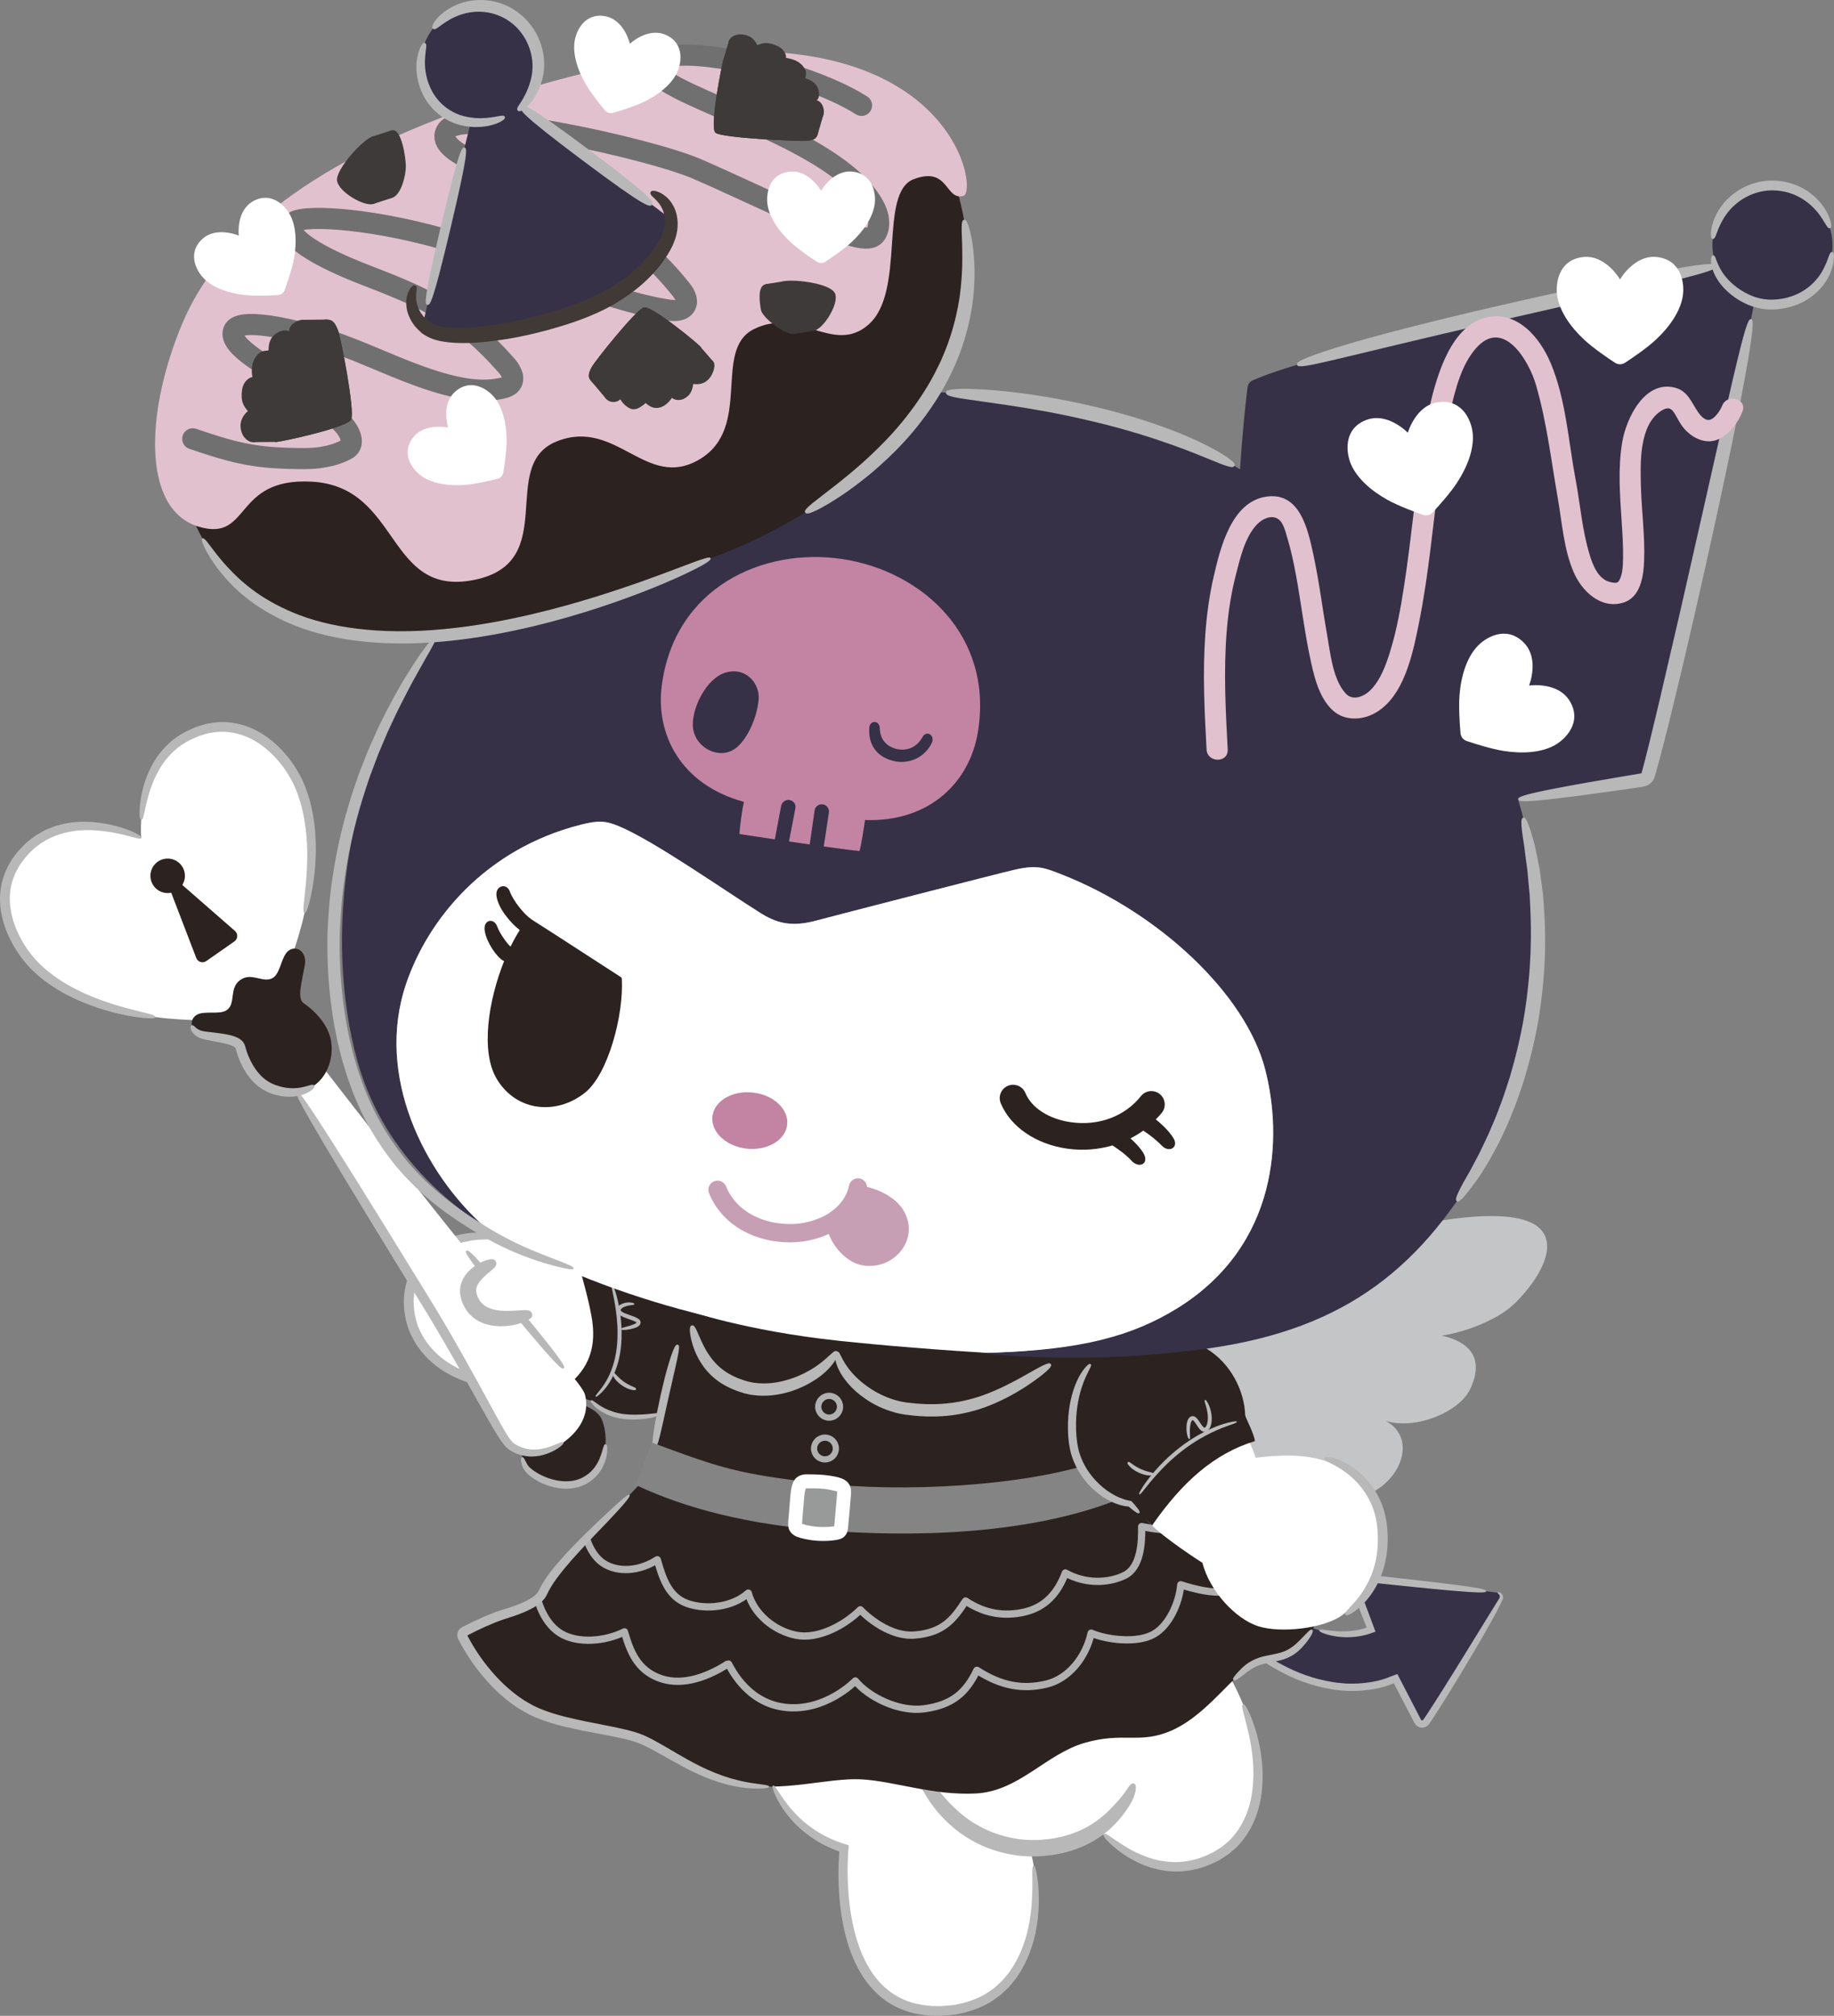 <?xml version="1.0" encoding="UTF-8"?>
<svg id="_レイヤー_1" data-name=" レイヤー 1" xmlns="http://www.w3.org/2000/svg" xmlns:xlink="http://www.w3.org/1999/xlink" viewBox="0 0 445.311 489.448">
  <rect x="0" y="0" width="445.311" height="489.448" fill="#808080" stroke="none"/>
  <defs>
    <style>
      .cls-1, .cls-2, .cls-3, .cls-4 {
        fill: none;
      }

      .cls-2 {
        stroke: #717071;
        stroke-width: 5.129px;
      }

      .cls-2, .cls-3 {
        stroke-miterlimit: 10;
      }

      .cls-2, .cls-4 {
        stroke-linecap: round;
      }

      .cls-5 {
        fill: #b8b8b9;
      }

      .cls-6 {
        fill: #e2c1ce;
      }

      .cls-7 {
        fill: #bbbbbc;
      }

      .cls-8 {
        fill: #403936;
      }

      .cls-9 {
        fill: #363147;
      }

      .cls-10 {
        fill: #c384a3;
      }

      .cls-11 {
        fill: #3e3a39;
      }

      .cls-12 {
        fill: #989999;
      }

      .cls-13 {
        fill: #2c2321;
      }

      .cls-14 {
        fill: #848484;
      }

      .cls-3 {
        stroke-width: 1.507px;
      }

      .cls-3, .cls-4 {
        stroke: #b0b0b1;
      }

      .cls-15 {
        fill: #fff;
      }

      .cls-16 {
        fill: #c79fb5;
      }

      .cls-4 {
        stroke-linejoin: round;
        stroke-width: 1.76px;
      }

      .cls-17 {
        fill: #c4c5c6;
      }

      .cls-18 {
        clip-path: url(#clippath);
      }
    </style>
    <clipPath id="clippath">
      <path class="cls-1" d="M319.809,392.668s.206,2.118-4.13,6.646c-4.508,4.708-8.445,2.025-13.337,5.997s-10.553,11.766-18.143,14.98c-7.59,3.214-11.464.154-20.873,2.889s-15.911,11.742-26.386,12.277-19.774-2.997-27.803-3.43c-8.163-.44-19.236,3.31-30.044,1.024-11.005-2.328-18.746-9.44-24.974-11.34s-17.411-2.861-24.498-6.194-13.675-10.64-17.733-18.914c3.532-1.962,8.053-3.928,10.552-4.679,3.381-1.015,8.24-2.736,9.321-5.155,3.133-7.009,15.266-17.495,23.088-25.896l3.779-10.361s3.298-20.105,8.275-32.314c0,0,14.072,4.908,36.551,7.321s55.357,4.434,67.369,3.724l-3.913,25.511,4.007,7.293,9.215,7.065s8.702,6.63,13.619,11.106,10.229,9.515,11.73,10.012l14.327,2.437h-0Z"/>
    </clipPath>
  </defs>
  <path class="cls-9" d="M346.34,418.021c3.522-5.153,14.226-22.645,18.065-29.69.376-.689-.004-1.514-.779-1.622-8.082-1.097-23.781-2.884-33.948-3.715-.782-.064-1.301.731-1.045,1.466,1.053,3.015,3.135,8.119,4.277,11.219-10.674,4.038-23.664-3.218-31.132-14.663-1.474-2.254-2.725-4.681-3.707-7.209-2.275,2.093-4.859,3.886-7.632,5.377-.502.274-1.023.508-1.534.763,1.168,3.188,2.684,6.227,4.537,9.046,10.493,15.975,30.784,25.136,45.416,18.581,1.194,2.386,3.882,7.486,5.31,10.242.624,1.196,1.723.86,2.17.207"/>
  <g>
    <path class="cls-5" d="M360.833,386.342c-.031.245-.337.438-4.114.195-3.777-.243-11.022-.92-24.937-2.416-.435-.047-.863-.093-1.285-.138l-.628-.068c-.086-.008-.247-.029-.271-.027-.018-0-.029-.002-.036.003-.023-.004-.081.051-.099.144-.004.054-.008.068.023.161l.207.546c.546,1.446,1.057,2.8,1.536,4.067.475,1.268.918,2.45,1.331,3.552.205.551.402,1.082.593,1.594.116.312.23.617.341.917.087.235.174.467.26.697l.126.344.062.17.031.085c.001.024-.049.024-.071.037-.458.158-.907.313-1.347.465-.109.039-.22.073-.314.1l-.181.052-.356.102c-.473.121-.929.23-1.371.306-.882.16-1.697.249-2.443.275-1.491.067-2.697-.057-3.659-.206-1.924-.327-2.895-.723-3.399-.962-.5-.254-.531-.385-.496-.504.036-.118.138-.212.681-.168.544.03,1.529.224,3.36.376.915.062,2.044.106,3.416-.018.686-.055,1.431-.165,2.231-.338.402-.082.813-.195,1.241-.316.168-.054.34-.108.515-.164l.051-.027c-.645-1.652-1.391-3.564-2.255-5.779-.488-1.268-1.009-2.622-1.565-4.068l-.21-.547c-.104-.276-.162-.667-.106-1.009.095-.691.6-1.397,1.39-1.609.19-.056.389-.073.578-.067.183.007.229.021.351.031l.63.067c.423.045.852.091,1.289.138,13.953,1.499,21.195,2.378,24.939,2.943,3.744.565,3.991.817,3.96,1.062Z"/>
    <path class="cls-5" d="M293.444,388.992c.103-.068.275-.03.921.691.323.361.765.892,1.375,1.666.635.754,1.51,1.697,2.609,2.947.592.587,1.251,1.242,1.987,1.972.724.741,1.632,1.445,2.568,2.288.949.829,2.089,1.613,3.28,2.535,1.277.8,2.594,1.78,4.174,2.592,3.088,1.722,6.876,3.44,11.508,4.41,1.16.219,2.356.481,3.615.549.627.045,1.263.149,1.912.15.649-.005,1.308-.011,1.978-.016,2.657-.145,5.525-.517,8.297-1.714l1.002-.372.544-.203.068-.025c.019.001.024.037.037.054l.067.129.133.257c.263.507.524,1.01.782,1.509.349.673.692,1.335,1.03,1.988.676,1.305,1.33,2.57,1.965,3.796.317.613.629,1.216.936,1.81.153.297.305.591.456.883l.225.436c.08.15.105.193.16.263.102.128.152.13.192.14.043.006.153-.018.248-.099.062-.054.057-.043.141-.164l.256-.381c.17-.253.339-.504.506-.753,2.648-4.027,4.853-7.586,6.767-10.643,3.785-6.14,6.373-10.338,8.147-13.215.881-1.431,1.559-2.532,2.083-3.384.254-.403.47-.747.655-1.042.11-.207.113-.413.073-.572-.089-.324-.293-.459-.39-.552-.107-.089-.135-.151-.125-.214.009-.058.045-.121.231-.131.163.002.59.049.924.62.152.279.238.707.077,1.172-.176.419-.343.736-.57,1.205-.444.897-1.049,2.049-1.863,3.533-1.629,2.966-4.094,7.255-7.836,13.443-1.882,3.09-4.054,6.663-6.709,10.745-.169.255-.34.511-.512.771l-.26.39c-.087.138-.291.395-.476.534-.384.318-.906.538-1.502.498-.598-.038-1.142-.401-1.432-.786-.152-.179-.284-.423-.357-.561l-.227-.437c-.152-.292-.305-.587-.46-.884-.309-.594-.623-1.198-.942-1.812-.638-1.228-1.296-2.495-1.975-3.802-.339-.654-.684-1.318-1.034-1.992l-.263-.508c-.03-.057-.002-.003-.01-.019h-0l.014-.004.01-.003-.117.044c-2.998,1.287-6.072,1.688-8.903,1.833-.712.004-1.413.007-2.102.011-.689-.005-1.359-.113-2.023-.164-1.333-.08-2.588-.357-3.806-.594-4.86-1.044-8.78-2.867-11.958-4.691-1.626-.864-2.975-1.896-4.277-2.747-1.215-.973-2.37-1.808-3.328-2.687-.944-.893-1.853-1.645-2.573-2.433-.724-.78-1.374-1.48-1.957-2.107-1.069-1.337-1.893-2.359-2.465-3.188-.547-.848-.913-1.449-1.152-1.876-.478-.855-.451-1.019-.348-1.088h0Z"/>
  </g>
  <g>
    <g>
      <path class="cls-15" d="M165.066,316.766c1.277-.055,34.219,7.414,53.793,9.201,22.265,2.033,41.45-3.73,41.406-4.247-.075-1.094,14.395,43.354,14.094,43.409,2.701,3.925,4.889,8.22,5.86,13.068.253,1.258.39,2.503.533,3.754.294,2.482.417,4.931.287,7.324,1.983.732,3.911,1.771,5.799,3.166,4.404,3.262,8.575,8.473,12.617,16.241,9.163,17.629,8.531,37.173-6.452,43.102-10.148,4.014-18.874-.773-25.015-6.462-8.336,4.215-13.045,4.7-17.592,4.773.198.957.451,1.867.581,2.886,2.427,18.546-4.636,34.684-22.382,35.286-28.044.957-23.661-39.471-23.661-39.471-10.394-3.186-18.539-12.049-19.852-25.507-20.037-11.618-28.311-35.306-25.261-54.276l5.243-52.248h0Z"/>
      <path class="cls-5" d="M275.309,433.05c.26.088.487.246.492.948-.002.351-.056.839-.245,1.53-.185.68-.546,1.619-1.195,2.654-1.207,1.873-3.165,4.968-7.425,7.917-2.137,1.441-4.865,2.784-8.194,3.648-1.662.429-3.467.732-5.393.898-1.942.169-4.062.148-6.256-.116-4.395-.593-8.128-1.956-11.103-3.662-3.005-1.671-5.252-3.648-6.999-5.472-.43-.464-.843-.91-1.24-1.339-.373-.447-.701-.899-1.029-1.32-.322-.425-.631-.832-.926-1.222-.27-.406-.509-.805-.744-1.181-.454-.762-.911-1.426-1.224-2.08-.31-.653-.589-1.239-.839-1.765-.513-1.041-.763-1.901-.95-2.56-.185-.66-.276-1.133-.302-1.477-.051-.688.158-.86.413-.965.255-.105.533-.128,1.015.352.241.24.533.605.897,1.147.366.54.775,1.274,1.41,2.159.297.453.627.958.996,1.52.356.568.84,1.131,1.311,1.791.241.325.494.666.758,1.022.29.333.594.682.911,1.046.318.361.634.753.988,1.136.372.365.759.745,1.163,1.14,1.624,1.557,3.641,3.235,6.287,4.646,2.617,1.447,5.873,2.601,9.707,3.124,1.926.228,3.722.254,5.432.119,1.725-.136,3.318-.385,4.773-.735,2.91-.706,5.253-1.784,7.137-2.937,1.875-1.174,3.298-2.411,4.432-3.526.571-.556,1.056-1.095,1.498-1.586.449-.509.852-.966,1.214-1.376,1.308-1.51,1.797-2.56,2.265-3.057.433-.509.707-.509.969-.42Z"/>
    </g>
    <g>
      <path class="cls-15" d="M143.102,334.434c3.645,0,8.636.605,10.619,3.347,2.286-2.199,16.863-18.491,16.863-18.491-18.634-6.358-50.036-19.455-48.6-18.594-10.593-2.544-22.293,3.255-22.744,14.696-.486,12.535,11.516,23.1,33.029,20.919,2.916-.225,7.349-1.275,10.833-1.877h-0Z"/>
      <g>
        <path class="cls-13" d="M143.878,321.296c.717,6.156-1.034,10.945-5.815,14.889,1.597,1.288,3.115,3.637,5.469,3.833,0,0,3.046,4.062,10.047,4.062,11.719,0,12.265-5.488,13.09-6.554,1.08-1.396.75-6.956.75-8.721.001-4.903.447-10.331-.515-10.606-.962-.276-6.825-2.344-10.023-3.545s-10.064-3.839-15.963-6.134c0,0,2.454,8.432,2.96,12.776l-0-0Z"/>
        <g>
          <path class="cls-5" d="M144.63,339.096c-.113-.119-.03-.257,1.127-1.68.555-.726,1.381-1.797,2.197-3.578.81-1.771,1.638-4.258,1.898-7.671.247-3.412-.054-6.027-.308-7.99-.281-1.966-.563-3.298-.749-4.21-.39-1.82-.357-1.975-.217-2.023.12-.042.327.04.9,1.847.278.905.637,2.246.974,4.248.31,1.999.649,4.676.394,8.207-.268,3.533-1.161,6.148-2.063,7.99-.907,1.854-1.841,2.943-2.49,3.64-1.35,1.366-1.589,1.303-1.663,1.221h0Z"/>
          <path class="cls-5" d="M150.809,322.722c-.028-.137.037-.269.979-.523.461-.139,1.178-.284,2.086-.645.223-.088.45-.212.61-.342.023-.031.083-.066.084-.088.009-.02.006.002.006-.009-.005-.014.006.007-.022-.02-.355-.293-1.188-.573-2.024-.869-.866-.333-1.644-.547-2.339-1.135-.086-.066-.17-.155-.245-.275-.078-.105-.148-.215-.177-.378-.042-.155-.054-.298-.03-.408.011-.12.032-.234.079-.339.165-.431.467-.688.726-.863,1.085-.62,1.872-.588,2.395-.595,1.061.074,1.102.323,1.069.426-.036.159-.123.173-1.034.279-.434.074-1.178.173-1.909.649-.169.122-.302.277-.349.425-.035.203-.048.168.131.356.389.339,1.185.617,2.016.918.864.333,1.62.498,2.369,1.105.081.101.246.251.256.411.053.158.093.314.035.471-.006.156-.101.312-.182.425-.078.118-.161.165-.242.245-.323.246-.617.37-.885.467-1.073.366-1.796.426-2.296.484-.998.081-1.078-.038-1.105-.171h0Z"/>
          <path class="cls-5" d="M154.447,337.299c-.026.134-.079.255-.568.234-.471-.047-1.448-.193-2.947-1.204-1.457-1.071-1.925-1.941-2.127-2.368-.184-.453-.088-.543.029-.613.119-.071.244-.1.556.219.331.298.824.996,2.117,1.947,1.331.896,2.154,1.125,2.547,1.336.405.186.42.314.393.45Z"/>
        </g>
      </g>
    </g>
    <path class="cls-17" d="M285.425,363.423c10.932,2.222,32.722,4.058,45.639-.193,8.822-2.903,13.363-13.797,5.442-18.229,7.141,2.195,17.709-2.021,20.448-7.693s1.908-11.031-6.892-13.024c4.803-.637,13.036-3.447,17.395-7.509s11.564-13.45,6.436-18.483c-4.891-4.801-19.982-3.242-34.028.067-19.259,4.536-55.397,14.139-77.03,31.109-7.402,5.806-8.638,13.618-4.753,18.802,3.576,4.772,10.241,11.677,27.343,15.153Z"/>
    <g>
      <path class="cls-13" d="M319.809,392.668s.206,2.118-4.13,6.646c-4.508,4.708-8.445,2.025-13.337,5.997s-10.553,11.766-18.143,14.98c-7.59,3.214-11.464.154-20.873,2.889s-15.911,11.742-26.386,12.277-19.774-2.997-27.803-3.43c-8.163-.44-19.236,3.31-30.044,1.024-11.005-2.328-18.746-9.44-24.974-11.34s-17.411-2.861-24.498-6.194-13.675-10.64-17.733-18.914c3.532-1.962,8.053-3.928,10.552-4.679,3.381-1.015,8.24-2.736,9.321-5.155,3.133-7.009,15.266-17.495,23.088-25.896l3.779-10.361s3.298-20.105,8.275-32.314c0,0,14.072,4.908,36.551,7.321s55.357,4.434,67.369,3.724l-3.913,25.511,4.007,7.293,9.215,7.065s8.702,6.63,13.619,11.106,10.229,9.515,11.73,10.012l14.327,2.437h-0Z"/>
      <circle class="cls-3" cx="201.32" cy="341.557" r="2.645"/>
      <circle class="cls-3" cx="200.306" cy="351.701" r="2.645"/>
      <path class="cls-5" d="M255.151,331.215c.226.33.233.831-2.936,3.26-1.605,1.186-3.982,2.911-7.831,4.914-1.932.977-4.232,2.048-7.052,2.899-2.811.849-6.134,1.533-9.938,1.631-1.9.046-3.681-.031-5.344-.18-.828-.098-1.63-.192-2.405-.284-.796-.157-1.587-.263-2.311-.489-2.937-.791-5.267-2.006-7.113-3.262-1.849-1.259-3.241-2.551-4.277-3.763-1.036-1.212-1.761-2.304-2.22-3.271-.116-.239-.225-.465-.327-.677-.08-.225-.155-.436-.226-.635-.142-.394-.249-.74-.295-1.061-.058-.315-.098-.581-.124-.807-.009-.232.007-.426.023-.583.071-.629.256-.712.461-.735.205-.023.416.037.685.523.069.121.133.269.215.447.101.175.21.38.327.621.103.245.264.513.448.82.087.154.18.319.279.493.116.168.238.346.368.535.497.762,1.224,1.644,2.207,2.641.983.998,2.281,2.083,3.967,3.143,1.68,1.061,3.783,2.084,6.336,2.731.633.192,1.304.263,1.994.398.73.08,1.484.163,2.263.248.779.078,1.584.092,2.414.146.83.044,1.684.001,2.565.008,7.065-.226,12.155-2.295,15.867-4.014,3.722-1.769,6.169-3.269,7.888-4.209,3.415-1.942,3.854-1.84,4.095-1.488Z"/>
      <path class="cls-5" d="M203.233,328.107c.176.108.315.253.212.722-.052.235-.165.551-.368.986-.239.403-.557.939-1.054,1.568-.994,1.249-2.691,2.946-5.684,4.587-1.493.817-3.308,1.628-5.534,2.199-2.215.573-4.861.947-7.897.556-.759-.062-1.486-.285-2.193-.434-.669-.214-1.314-.387-1.928-.638-1.239-.443-2.353-1.026-3.365-1.616-2.011-1.233-3.486-2.723-4.527-4.124-1.038-1.412-1.701-2.719-2.152-3.838-.456-1.12-.722-2.053-.905-2.815-.348-1.527-.374-2.369-.303-2.837.069-.467.248-.563.449-.609s.407-.035.684.336c.274.371.608,1.107,1.181,2.447.595,1.316,1.385,3.317,3.223,5.62.932,1.134,2.164,2.304,3.859,3.304.862.477,1.804.963,2.893,1.339.528.214,1.117.365,1.697.55.578.11,1.151.301,1.787.346,2.509.327,4.825.039,6.786-.434,1.973-.466,3.614-1.138,4.974-1.802,2.734-1.334,4.356-2.667,5.419-3.595.531-.468.919-.853,1.258-1.124.299-.298.536-.493.728-.614.384-.244.586-.19.762-.082Z"/>
      <g class="cls-18">
        <g>
          <path class="cls-4" d="M304.709,377.608c-.841,3.176-2.07,6.612-4.973,8.199-3.392,1.855-10.313-.127-13.031-1.025-.417,4.582-2.902,9.925-6.573,12.006-4.108,2.329-11.553,1.319-15.195-.263-1.294,5.97-5.527,11.08-10.784,12.357-5.785,1.405-11.058.476-16.953-3.33-2.625,5.467-5.962,8.412-12.789,9.343-6.184.844-13.575-2.895-16.723-6.759,0,0-7.31,7.612-17.166,6.392-9.856-1.22-13.531-10.694-13.704-10.581-6.071,3.915-12.041,5.377-16.991,3.384s-6.741-5.991-8.207-11.122c-4.523,2.301-11.383,3.004-15.665.282s-6.382-9.22-6.217-14.292"/>
          <path class="cls-4" d="M291.241,367.516c-4.541,4.881-8.636,4.145-14.044,3.143.099,3.959-.245,9.938-4.113,11.844-3.868,1.907-9.507,2.169-14.412-.586-1.813,4.851-4.843,8.374-10.08,9.528-4.744,1.046-9.427.412-14.149-2.723-2.8,4.267-5.304,7.712-12.339,8.265s-13.207-6.13-13.207-6.13c-4.104,4.024-10.413,7.183-15.536,6.193-5.265-1.017-10.266-5.07-11.675-10.244-3.866,3.445-10.242,4.137-14.788,2.527-4.547-1.61-5.98-5.994-7.301-10.633-3.67,2.413-8.614,3.297-12.492,1.235s-5.578-7.653-5.629-12.045"/>
        </g>
      </g>
      <path class="cls-5" d="M164.558,326.494c.264.078.469.269.183,1.923-.267,1.66-1.041,4.778-2.396,10.823-1.338,6.05-2.012,9.203-2.501,10.814-.479,1.613-.739,1.692-1.012,1.646-.27-.046-.501-.213-.375-1.901.136-1.686.593-4.901,1.941-10.994,1.365-6.091,2.367-9.195,2.986-10.771.638-1.572.911-1.618,1.175-1.541h0Z"/>
      <g>
        <path class="cls-14" d="M266.911,354.755c-18.456,6.256-47.872,7.623-67.915,5.379-19.688-2.205-23.956-3.653-40.77-9.9l-3.779,10.361c12.726,5.959,27.45,9.389,43.869,10.828,14.996,1.314,47.348,2.675,72.602-7.11l-4.007-9.557 0-0Z"/>
        <g>
          <path class="cls-12" d="M196.105,359.666c2.975-.008,4.514.037,7.575.825.394.102.747.35.981.665.333.451.307,1.052.266,1.605-.2,2.687-.437,5.372-.71,8.054-.035.342-.08.706-.312.972-.275.315-.736.409-1.16.469-2.655.376-5.386.21-7.95-.484-.651-.176-1.361-.443-1.629-1.03-.159-.347-.13-.745-.098-1.125.175-2.091.35-4.183.525-6.274.126-1.747.452-2.669.776-3.155.408-.612,1.737-.523,1.737-.523l-0.0 0Z"/>
          <path class="cls-15" d="M196.105,361.36c1.252-.003,2.507-.005,3.755.114.151.014.301.031.451.049.343.041-.404-.069.193.027.256.041.512.083.768.132.348.066.694.14,1.039.219.15.034.299.07.449.107.029.007.629.095.393.069.088.01.234.123.084.027.282.181.068.133.04.032-.03-.108-.015-.264-.019.066-.002.126-.004.25-.011.376-.041.795-.12,1.59-.185,2.384-.127,1.547-.266,3.092-.417,4.637-.032.325-.068.65-.097.976l-.025.244c.022-.134.021-.141-.003-.021l-.019.085c.055-.136.145-.247.272-.334.004-.045.409-.07-.112.014-.123.02-.244.048-.368.064-.357.048-.72.073-1.079.096-1.414.09-2.854.047-4.252-.198-.66-.116-1.324-.254-1.965-.453.018.005-.46-.193-.449-.204.138-.15.158.69.188.137.081-1.496.243-2.992.368-4.485.122-1.451.133-2.719.512-4.034.031-.107.209-.459-.005-.034.04-.08.108-.176.131-.26.021-.079.228-.268-.1.104-.17.115-.201.141-.092.078.108-.058.075-.043-.1.045.084-.017.177-.04.261-.062-.394.106-.09.009.035.007.12-.002.24-.007.36 0.0.914.052,1.694-.816,1.694-1.694,0-.96-.777-1.641-1.694-1.694-1.264-.072-2.631.355-3.288,1.506-.727,1.273-.83,2.803-.949,4.228-.158,1.89-.319,3.78-.475,5.671-.072.878-.037,1.736.477,2.489.578.846,1.513,1.274,2.472,1.541,1.799.499,3.705.738,5.572.741.868.002,1.734-.056,2.594-.165,1.154-.145,2.316-.388,2.959-1.481.466-.792.452-1.775.54-2.662.096-.975.187-1.951.274-2.928.083-.936.161-1.871.235-2.808.075-.946.254-1.97.003-2.905-.59-2.199-3-2.576-4.928-2.888-1.824-.295-3.643-.344-5.487-.34-2.179.005-2.183,3.392,0,3.387l-0-0Z"/>
        </g>
      </g>
    </g>
    <g>
      <path class="cls-15" d="M265.118,352.612c3.872,5.34,6.551,8.97,14.013,17.167,3.262,3.583,12.824,9.676,12.824,9.676,1.797,6.982,8.132,13.647,13.527,15.391s16.066.623,20.603-2.816,9.837-12.017,8.916-21.444-8.073-14.219-13.42-15.925-11.117-1.37-16.693-.727c-3.435-10.531-14.539-24.464-20.992-25.114s-10.623-1.42-16.924,4.604-5.726,13.848-1.854,19.188l-0.0 0Z"/>
      <path class="cls-13" d="M274.359,365.129c-6.159-.773-12.358-6.879-13.639-13.718s-.098-19.043,7.8-23.241,18.481-4.362,24.45-.714,9.169,10.283,9.38,16.183c.143.788,2.123,4.331,2.359,6.263-9.909,3.011-17.687,9.989-24.969,20.471l-5.381-5.244h0Z"/>
      <path class="cls-7" d="M300.306,345.21c.034.142-.09.275-1.926.888-.906.342-2.252.791-4.115,1.693-1.856.901-4.273,2.193-7.116,4.385-2.835,2.2-4.748,4.165-6.138,5.701-.711.756-1.248,1.447-1.738,1.998-.46.569-.835,1.033-1.145,1.417-1.186,1.541-1.369,1.598-1.485,1.52-.113-.075-.143-.264.914-1.935.553-.817,1.378-2.009,2.765-3.609,1.381-1.6,3.316-3.63,6.219-5.883,2.911-2.245,5.411-3.55,7.338-4.428,1.934-.88,3.342-1.272,4.295-1.534,1.932-.452,2.103-.338,2.132-.213h-0Z"/>
      <path class="cls-7" d="M288.828,349.383c-.097.061-.365.016-.611-1.158-.094-.59-.253-1.444-.025-2.769.078-.332.168-.705.457-1.103.161-.19.348-.406.719-.485.177-.059.358-.019.539.02.148.056.298.135.407.219.431.346.675.737.949,1.133.265.392.526.82.827,1.149.146.169.303.265.35.26.029.023.036-.011.074-.004.048-.04.105-.049.154-.114.215-.203.367-.573.455-.917.175-.711.174-1.395.129-1.969-.098-1.16-.347-1.939-.495-2.471-.345-1.055-.322-1.176-.186-1.246.107-.057.3-.071.843.989.246.538.591,1.354.754,2.639.074.641.107,1.402-.096,2.296-.118.441-.265.94-.723,1.403-.103.119-.268.209-.424.298-.189.066-.428.14-.644.082-.451-.082-.714-.344-.919-.562-.414-.459-.665-.897-.925-1.281-.249-.379-.499-.731-.713-.903-.111-.074-.145-.092-.155-.073-.012-.018-.111.053-.171.13-.14.175-.242.455-.308.715-.239,1.092-.176,1.943-.171,2.484.056,1.103.057,1.17-.089,1.241Z"/>
      <path class="cls-7" d="M280.133,357.931c-.005.136-.039.264-.526.321-.475.03-1.46.04-3.118-.687-1.63-.79-2.261-1.547-2.546-1.927-.272-.407-.198-.516-.097-.608.102-.094.219-.148.591.104.387.229,1.014.818,2.47,1.525,1.483.649,2.338.745,2.763.89.434.12.468.244.463.382Z"/>
      <path class="cls-5" d="M264.818,331.215c.106.088.173.216.022.615-.156.393-.542,1.048-1.131,2.32-.585,1.268-1.359,3.186-1.923,6.151-.277,1.481-.486,3.227-.518,5.255-.016,2.009.076,4.375.701,6.817.704,2.431,1.852,4.418,3.089,5.963,1.232,1.556,2.525,2.709,3.723,3.566,1.205.846,2.303,1.443,3.272,1.809.477.208.932.317,1.334.464.206.048.402.093.587.136.12.027.237.054.351.08l.244.052c.082.01.156.031.202.103.103.109.204.215.301.318.057.064.113.126.167.187.106.122.207.236.301.344.181.217.34.408.481.576.271.338.446.588.554.776.216.377.163.509.066.607s-.226.155-.609-.051c-.191-.103-.446-.272-.79-.534-.172-.136-.367-.291-.589-.466-.11-.092-.227-.189-.352-.292-.062-.052-.126-.106-.191-.162-.045-.035-.052-.034-.079-.053.041.01-.539-.055-.992-.122-.464-.12-.996-.21-1.547-.407-1.124-.345-2.385-.952-3.756-1.852-1.364-.91-2.821-2.154-4.207-3.859-1.388-1.695-2.688-3.891-3.486-6.655-.711-2.799-.769-5.235-.731-7.393.061-2.152.323-4.001.67-5.572.703-3.145,1.685-5.176,2.485-6.459.804-1.289,1.403-1.863,1.76-2.126.353-.268.485-.225.591-.137h-0Z"/>
    </g>
    <g>
      <path class="cls-9" d="M431.956,45.112c-8.001-.875-15.202,4.896-16.084,12.897-.246,2.305.103,4.513.841,6.551-28.386,5.82-95.792,20.481-112.279,27.675-1.06.444-1.422.944-1.559,2.086-.657,5.382-1.347,12.692-1.785,19.64-.472-.28-.902-.568-1.374-.848-25.569-14.285-69.266-21.226-101.557-16.747.02-4.801-.007-9.245-.137-12.5-.048-1.128.321-1.648-.397-2.517-10.743-13.506-51.555-41.591-71.146-55.48,1.368-1.354,2.496-2.988,3.255-4.89,2.906-7.338-.677-15.639-8.008-18.552-7.338-2.913-15.646.67-18.553,8.008-2.913,7.338.677,15.646,8.008,18.552,1.019.404,2.058.657,3.104.821-6.783,26.56-19.414,89.063-22.608,104.313-.178.827.116,1.409.875,1.983,4.035,3.057,10.435,8.356,16.781,13.561-26.943,35.703-30.54,79.209-22.567,107.896,4.588,16.494,15.154,29.891,31.053,40.476-14.921-13.239-26.711-36.859-19.25-59.063,5.259-15.653,19.189-32.886,42.548-38.76,4.192-1.053,5.936-.93,9.047.349,8.528,3.488,26.417,16.104,34.712,21.261,4.384,2.722,8.056,3.125,13.52,1.641,2.783-.759,44.449-11.509,48.128-12.33,5.293-1.183,6.996-.506,11.536,1.292,23.415,9.273,44.381,28.926,49.12,47.164,4.287,16.487,3.316,42.754-21.268,58.01-10.811,6.708-25.053,10.398-47.935,10.925,0,0,22.113,2.781,48.584-.325,36.072-3.433,55.719-17.315,71.495-43.198,13.396-21.965,20.946-56.095,10.558-90.916,9.813-1.491,21.083-3.221,29.836-4.643.964-.15,1.504-.533,1.744-1.368,4.431-15.366,20.18-85.493,25.753-114.577.903.287,1.846.492,2.824.602,8.001.875,15.209-4.896,16.084-12.904.882-8.008-4.903-15.209-12.904-16.084"/>
      <path class="cls-10" d="M204.526,135.738c-19.277-2.899-40.743,6.9-43.841,30.725-1.532,11.755,4.541,24.037,19.941,28.229-.479,2.12-1.026,6.449-1.074,7.816.978.144,4.623.697,8.582,1.292l1.525-8.09c.178-.951,1.115-1.648,2.065-1.47.951.185,1.587,1.033,1.409,1.983l-1.559,8.083c1.655.246,3.358.492,5.033.732.041-.321,1.183-8.254,1.183-8.254.144-.964,1.033-1.621,1.997-1.484.957.144,1.621,1.033,1.477,1.997,0,0-1.19,7.871-1.245,8.227,3.939.554,7.126.964,8.692,1.094.397-1.532,1.012-5.163,1.32-7.509,15.954.52,25.371-9.43,27.367-21.117,4.042-23.681-13.602-39.362-32.872-42.254M177.87,182.171c-4.096,2.168-9.628-1.163-9.649-6.189-.014-4.76,3.529-11.16,7.632-12.569,5.17-1.771,8.671,2.537,8.35,6.38-.404,5.054-3.344,10.798-6.333,12.377M226.286,180.288c-1.637,3.578-5.644,5.538-9.702,4.383-3.8-1.089-5.776-3.91-5.514-7.971.149-1.965,2.503-1.814,2.544.093.087,2.928,1.81,4.401,3.791,4.984,2.106.6,4.977.167,6.596-2.84.98-1.74,3.049-.402,2.285,1.352"/>
      <g>
        <path class="cls-15" d="M307.181,259.591c-4.739-18.238-25.705-37.891-49.12-47.164-4.541-1.799-6.243-2.476-11.536-1.293-3.679.821-45.346,11.571-48.129,12.33-5.464,1.477-9.136,1.08-13.52-1.648-8.295-5.149-26.184-17.766-34.712-21.254-3.111-1.279-4.848-1.402-9.047-.349-23.36,5.874-37.282,23.107-42.548,38.76-7.461,22.204,4.329,45.824,19.25,59.063,1.354.903,2.728,1.799,4.164,2.66,15.424,8.636,33.674,14.97,48.601,18.594,18.115,4.288,48.184,7.479,69.205,9.141,22.881-.527,35.313-4.121,46.124-10.83,24.584-15.256,25.555-41.523,21.267-58.01Z"/>
        <path class="cls-10" d="M181.312,278.891c5.013.547,9.41-2.052,9.82-5.819.417-3.761-3.317-7.256-8.322-7.803-5.019-.554-9.423,2.052-9.834,5.813-.41,3.761,3.317,7.256,8.336,7.809"/>
        <path class="cls-13" d="M129.932,268.603c4.178.745,8.616-.472,12.165-3.344,5.525-4.452,9.375-18.73,8.883-27.586-.007-.185-.089-.342-.246-.438l-15.968-10.34-5.744-3.679c-.048-.034-.075-.089-.13-.123-1.511-.978-4.274-4.322-5.115-6.674-.759-2.093-3.549-1.443-3.228,1.101.39,3.077,3.515,6.661,5.649,8.309-.773,1.204-1.518,2.544-2.229,4-.766-.609-2.605-3.111-3.255-4.896-.8-2.188-3.474-1.641-3.016,1.108.445,2.715,2.783,6.223,4.486,7.221.068.041.15.041.226.075-3.857,9.622-5.758,21.972-1.812,28.605,2.147,3.597,5.457,5.963,9.334,6.661"/>
        <path class="cls-16" d="M191.73,301.647c.725,0,1.45-.034,2.161-.096,2.688-.246,5.135-.944,7.331-1.942,1.395,3.7,4.548,6.654,7.461,7.447.814.219,1.641.321,2.469.321,3.002,0,5.929-1.409,7.768-3.864,2.188-2.92,2.339-6.558.397-9.724-1.566-2.571-4.842-4.616-8.808-5.628-.068-.964-.725-1.805-1.716-2.017-1.21-.267-2.38.513-2.633,1.71-.602,2.824-2.298,4.889-4.418,6.373-.157.075-.273.191-.403.301-2.4,1.545-5.293,2.366-7.851,2.599-6.469.54-14.306-2.004-17.212-9.095-.472-1.135-1.764-1.675-2.899-1.21-1.135.465-1.682,1.764-1.21,2.899,3.44,8.384,11.947,11.926,19.565,11.926"/>
        <path class="cls-13" d="M244.75,263.623c.404-.164.821-.246,1.231-.246,1.279,0,2.489.759,3.002,2.01,1.49,3.618,5.717,6.332,11.03,7.085,6.749.964,13.102-1.409,17.014-6.332,1.115-1.402,3.16-1.627,4.554-.52,1.402,1.115,1.641,3.159.527,4.561-.458.574-.971,1.087-1.47,1.607,2.011,1.628,3.433,3.173,4.274,4.541,1.409,2.277-1.074,3.672-2.831,1.819-1.128-1.197-2.865-2.578-4.493-3.638-.978.718-2.024,1.34-3.104,1.894,1.415,1.258,2.489,2.462,3.139,3.563,1.532,2.571-1.019,3.925-2.94,1.798-1.238-1.361-2.838-2.51-4.548-3.652-3.46,1.005-7.194,1.32-11.03.78-7.577-1.074-13.752-5.3-16.118-11.037-.684-1.655.109-3.549,1.764-4.233"/>
      </g>
    </g>
  </g>
  <path class="cls-5" d="M132.269,336.311c.016.164-.057.326-.751.516-.348.095-.851.197-1.578.309-.727.114-1.676.256-2.924.274-.625.019-1.322.041-2.098.065-.778.007-1.637-.075-2.587-.122-.474-.037-.974-.042-1.492-.112-.518-.077-1.058-.157-1.623-.241-.563-.097-1.159-.15-1.766-.296-.606-.149-1.238-.305-1.895-.467-2.595-.731-5.631-1.773-8.685-3.886-3.027-2.077-6.083-5.332-7.767-9.912-1.515-4.615-1.307-9.109.155-12.636.086-.221.172-.441.256-.658.096-.212.217-.411.324-.614.221-.402.438-.798.651-1.186.248-.366.511-.713.761-1.059.249-.347.494-.688.789-.974.56-.6,1.09-1.189,1.696-1.648.292-.242.578-.479.858-.712.303-.2.601-.396.893-.588,2.35-1.52,4.604-2.239,6.498-2.674,1.917-.355,3.497-.478,4.771-.406,2.553.089,3.867.542,4.541.809.677.275.726.443.688.604s-.166.296-.871.307c-.7.017-1.983-.16-4.341-.032-1.177.035-2.616.247-4.338.646-1.698.475-3.696,1.193-5.729,2.577-.253.173-.511.35-.773.53-.239.208-.484.421-.732.637-.524.406-.966.927-1.442,1.448-.254.248-.456.546-.664.846-.21.298-.424.602-.641.911-.177.333-.357.673-.54,1.018-.089.174-.193.342-.273.524l-.209.564c-.654,1.485-.91,3.233-.994,5.09-.025,1.881.258,3.872.921,5.886,1.476,3.987,4.129,6.876,6.851,8.782,2.738,1.936,5.533,2.948,7.942,3.687.612.168,1.2.329,1.765.483.566.154,1.13.219,1.659.328.532.099,1.042.194,1.529.285.489.087.966.11,1.416.166.904.086,1.721.211,2.468.252.748.033,1.42.062,2.022.088,1.205.09,2.135.068,2.852.081.717.016,1.221.05,1.575.098.709.096.816.246.832.41h0Z"/>
  <g>
    <g>
      <path class="cls-13" d="M114.855,27.298S23.374,58.081,45.449,122.327c22.075,64.246,127.076,13.216,127.076,13.216,0,0,82.86-27.496,57.933-95.312-22.249-51.51-115.603-12.933-115.603-12.933Z"/>
      <path class="cls-6" d="M48.284,127.887c12.714,3.756,8.201-11.954,27.361-10.942,21.743,1.148,18.021,28.236,39.569,23.841,20.997-4.282,5.505-27.867,19.999-33.63,14.494-5.762,21.694,12.058,34.649,4.371,12.956-7.687,3.083-26.521,13.136-31.588,10.964-5.527,19.369,6.346,27.888-1.132,9.171-8.05,2.33-32.003,10.951-35.29,8.621-3.287,7.588,5.275,12.087,4.047,2.942-.804-.313-26.661-34.705-33.474-18.186-3.603-45.078-1.881-84.364,11.686-42.058,14.524-62.46,33.64-70.464,52.473-8.987,21.144-10.196,45.476,3.893,49.639l-0-0Z"/>
    </g>
    <path class="cls-2" d="M46.8,106.547c10.641,3.631,15.521,4.798,27.21,4.802,6.068.002,9.609-1.886,10.358-2.38,1.931-1.272.518-4.275-1.086-5.941-3.605-3.743-7.624-7.088-11.961-9.952-5.471-3.613-15.993-8.883-14.614-12.747,1.38-3.865,18.074.377,26.552,3.541s16.621,7.305,25.379,9.585c4.329,1.127,8.903,1.785,13.268.804.834-.187,1.719-.477,2.212-1.175.978-1.384-.162-3.244-1.289-4.51-10.683-11.999-18.418-15.763-33.413-21.531-4.556-1.753-20.747-8.127-18.451-12.742,1.148-2.307,17.456-1.654,36.112,3.568,18.655,5.222,39.658,15.012,55.12,17.403,1.555.241,3.528.256,4.256-1.14.669-1.283-.244-2.795-1.149-3.924-10.993-13.713-22.432-19.166-38.483-26.327-5.048-2.252-22.24-7.08-18.187-12.415,4.053-5.335,48.736,4.45,60.587,9.542s33.882,16.093,40.196,16.759c.92.097,1.928.122,2.68-.417.58-.415.907-1.104,1.078-1.796.766-3.095-1.134-6.185-3.142-8.661-12.725-15.689-52.898-24.619-51.238-30.997,1.66-6.378,35.604.309,50.393,9.692"/>
    <path class="cls-15" d="M148.871,27.408c-.738.214-1.505-.021-1.995-.613-1.18-1.422-3.383-4.174-4.651-6.358-2.082-3.586-3.072-7.127-2.755-10.067.29-2.696,2.376-7.3,7.388-6.443,4.763.815,6.075,6.701,6.075,6.701,0,0,4.389-4.135,8.789-2.136,4.629,2.103,3.771,7.084,2.498,9.479-1.388,2.612-4.195,4.986-7.931,6.785-2.275,1.096-5.643,2.137-7.417,2.652Z"/>
    <path class="cls-15" d="M122.209,114.715c-.124.758-.666,1.349-1.411,1.538-1.791.454-5.223,1.26-7.74,1.466-4.133.338-7.755-.289-10.274-1.839-2.31-1.421-5.57-5.283-2.642-9.44,2.783-3.95,8.661-2.605,8.661-2.605,0,0-1.847-5.741,1.849-8.854,3.889-3.275,8.018-.36,9.632,1.819,1.761,2.376,2.699,5.931,2.718,10.077.012,2.525-.496,6.013-.794,7.837Z"/>
    <path class="cls-15" d="M69.125,70.398c-.263.722-.906,1.202-1.672,1.249-1.845.113-5.366.266-7.877 0-4.123-.436-7.566-1.727-9.752-3.719-2.005-1.826-4.49-6.228-.839-9.767,3.469-3.364,8.995-.948,8.995-.948,0,0-.747-5.984,3.464-8.355,4.43-2.495,7.945,1.138,9.126,3.579,1.288,2.662,1.548,6.33.795,10.407-.459,2.483-1.606,5.816-2.238,7.553Z"/>
    <path class="cls-15" d="M200.404,63.546c-.642.421-1.445.421-2.087,0-1.545-1.013-4.459-2.997-6.312-4.713-3.043-2.817-5.029-5.911-5.589-8.815-.514-2.663.128-7.676,5.171-8.328,4.792-.619,7.774,4.622,7.774,4.622,0,0,2.982-5.242,7.774-4.622,5.042.652,5.685,5.665,5.171,8.328-.561,2.904-2.547,5.998-5.589,8.815-1.853,1.716-4.767,3.699-6.312,4.713Z"/>
    <g>
      <g>
        <path class="cls-11" d="M82.052,80.16c-.736-1.823-1.319-2.577-2.805-2.563-1.486.014-3.419,1.405-3.247,2.821-1.267-.75-2.748-.61-3.877.52-.728.73-1.127,1.927-1.131,4.068-1.191.238-2.043-.096-3.281,1.85s-.634,4.658-.634,4.658c-.36-.059-2.241.721-2.539,3.26-.307,2.62.313,3.668,1.429,4.967-1.478,1.319-2.179,2.974-1.546,5.064.475,1.567,1.783,2.503,2.72,2.498.975-.006,17.196-3.451,18.129-5.469s-2.482-19.85-3.218-21.673Z"/>
        <g>
          <path class="cls-11" d="M76.266,80.215c-.736-1.823-1.319-2.577-2.805-2.563-1.486.014-3.419,1.405-3.247,2.821-1.267-.75-2.955.28-3.562.815-.773.682-1.442,1.632-1.446,3.773-1.191.238-2.043-.096-3.281,1.85s-.634,4.658-.634,4.658c-.36-.059-2.241.721-2.539,3.26-.307,2.62.313,3.668,1.429,4.967-1.478,1.319-2.179,2.974-1.546,5.064.475,1.567,1.783,2.503,2.72,2.498.975-.006,17.196-3.451,18.129-5.469.933-2.018-2.482-19.85-3.218-21.673Z"/>
          <polygon class="cls-11" points="73.46 77.652 79.247 77.597 67.141 107.302 61.355 107.358 73.46 77.652"/>
        </g>
        <path class="cls-11" d="M82.052,80.16c-.736-1.823-1.319-2.577-2.805-2.563-1.486.014-3.419,1.405-3.247,2.821-1.267-.75-2.748-.61-3.877.52-.728.73-1.127,1.927-1.131,4.068-1.191.238-2.043-.096-3.281,1.85s-.634,4.658-.634,4.658c-.36-.059-2.241.721-2.539,3.26-.307,2.62.313,3.668,1.429,4.967-1.478,1.319-2.179,2.974-1.546,5.064.475,1.567,1.783,2.503,2.72,2.498.975-.006,17.196-3.451,18.129-5.469s-2.482-19.85-3.218-21.673Z"/>
      </g>
      <g>
        <path class="cls-11" d="M143.651,89.178c-.801,1.535-.974,2.356-.115,3.344s2.895,1.489,3.745.565c.221,1.278,1.161,2.191,2.564,2.301.905.071,1.935-.345,3.372-1.565.84.663,1.103,1.424,3.114,1.142,2.011-.282,3.484-2.236,3.484-2.236.166.275,1.764,1.09,3.635-.161,1.931-1.291,2.28-2.305,2.513-3.795,1.729.237,3.238-.239,4.277-1.857.779-1.213.183-2.299-.356-2.924-.561-.65-11.66-9.88-13.546-9.353s-11.886,13.003-12.687,14.538h0Z"/>
        <g>
          <path class="cls-11" d="M146.994,93.025c-.801,1.535-.667,2.845.192,3.833s2.588,1.001,3.438.077c.774,1.455,2.217,2.314,2.923,2.415.899.129,1.782-.259,3.219-1.479.84.663,1.648,1.36,3.114,1.142,2.009-.298,3.278-2.436,3.278-2.436.166.275,1.578,1.002,3.08.152,1.502-.85,1.855-2.007,2.088-3.498,1.729.237,3.238-.239,4.277-1.857.779-1.213,1.163-2.909.624-3.534-.561-.65-11.66-9.88-13.546-9.353s-11.886,13.003-12.687,14.538l-0.0 0Z"/>
          <polygon class="cls-11" points="147.185 96.857 143.535 92.522 169.884 83.993 173.227 87.84 147.185 96.857"/>
        </g>
        <path class="cls-11" d="M143.651,89.178c-.801,1.535-.974,2.356-.115,3.344s2.895,1.489,3.745.565c.221,1.278,1.161,2.191,2.564,2.301.905.071,1.935-.345,3.372-1.565.84.663,1.103,1.424,3.114,1.142,2.011-.282,3.484-2.236,3.484-2.236.166.275,1.764,1.09,3.635-.161,1.931-1.291,2.28-2.305,2.513-3.795,1.729.237,3.238-.239,4.277-1.857.779-1.213.183-2.299-.356-2.924-.561-.65-11.66-9.88-13.546-9.353s-11.886,13.003-12.687,14.538h0Z"/>
      </g>
      <g>
        <path class="cls-11" d="M195.606,34.205c1.781-.122,2.589-.401,2.95-1.63s-.371-3.192-1.654-3.426c.975-.845,1.225-2.103.519-3.334-.456-.794-1.404-1.441-3.278-2.014.091-1.045.597-1.658-.796-3.196s-3.92-1.761-3.92-1.761c.142-.281-.069-2.039-2.218-2.96-2.217-.95-3.291-.718-4.71-.143-.784-1.569-2.057-2.587-4.047-2.621-1.492-.026-2.64.804-2.871,1.577-.24.806-3.39,16.223-1.857,17.529s20.101,2.103,21.883,1.981l-0-0Z"/>
        <g>
          <path class="cls-11" d="M197.012,29.421c1.781-.122,2.589-.401,2.95-1.63s-.371-3.192-1.654-3.426c.975-.845.497-2.51.181-3.153-.403-.819-1.067-1.623-2.941-2.195.091-1.045.597-1.658-.796-3.196-1.393-1.538-3.92-1.761-3.92-1.761.142-.281-.069-2.039-2.218-2.96-2.217-.95-3.291-.718-4.71-.143-.784-1.569-2.057-2.587-4.047-2.621-1.492-.026-2.64.804-2.871,1.577-.24.806-1.299,15.091.234,16.397s18.011,3.234,19.792,3.112h-0Z"/>
          <polygon class="cls-11" points="199.962 27.791 198.556 32.575 175.58 14.696 176.986 9.912 199.962 27.791"/>
        </g>
        <path class="cls-11" d="M195.606,34.205c1.781-.122,2.589-.401,2.95-1.63s-.371-3.192-1.654-3.426c.975-.845,1.225-2.103.519-3.334-.456-.794-1.404-1.441-3.278-2.014.091-1.045.597-1.658-.796-3.196s-3.92-1.761-3.92-1.761c.142-.281-.069-2.039-2.218-2.96-2.217-.95-3.291-.718-4.71-.143-.784-1.569-2.057-2.587-4.047-2.621-1.492-.026-2.64.804-2.871,1.577-.24.806-3.39,16.223-1.857,17.529s20.101,2.103,21.883,1.981l-0-0Z"/>
      </g>
      <g>
        <path class="cls-11" d="M184.746,75.183c-.322-1.948-.86-5.731,1.146-6.171,2.5-.549,11.242.565,12.19,3.087s-2.884,8.596-5.159,8.972-7.855-3.94-8.177-5.889l0.0 0Z"/>
        <path class="cls-11" d="M189.555,77.726c-.322-1.948-1.486-9.074,1.039-9.491s11.242.565,12.19,3.087-2.884,8.596-5.159,8.972-7.748-.62-8.07-2.569h0Z"/>
        <polygon class="cls-11" points="185.891 69.012 190.594 68.235 197.625 80.294 192.922 81.072 185.891 69.012"/>
      </g>
      <g>
        <path class="cls-11" d="M98.54,40.375c-.008-1.998-1.035-9.51-3.499-8.714s-8.936,7.99-8.619,10.698c.317,2.707,6.581,6.392,8.801,5.675s3.325-5.515,3.317-7.659Z"/>
        <path class="cls-11" d="M96.699,43.463c-.614-1.901-3.784-11.116-6.248-10.32s-8.936,7.99-8.619,10.698,6.581,6.392,8.801,5.675,6.68-4.152,6.065-6.053Z"/>
        <polygon class="cls-11" points="95.041 31.661 90.451 33.144 90.634 49.516 95.223 48.034 95.041 31.661"/>
      </g>
    </g>
    <g>
      <path class="cls-9" d="M162.985,53.274s-27.849-21.268-36.506-27.406c1.368-1.354,2.496-2.988,3.255-4.89,2.906-7.338-.677-15.639-8.008-18.552-7.338-2.913-15.646.67-18.553,8.008-2.913,7.338.677,15.646,8.008,18.552,1.019.404,2.058.657,3.104.821-2.892,11.323-12.074,50.909-12.074,50.909,0,0,6.713,6.35,36.361-3.788s24.412-23.654,24.412-23.654"/>
      <path class="cls-8" d="M157.952,46.698c.096-.251.28-.482,1.233-.306.464.116,1.142.329,1.974.923.819.583,1.846,1.553,2.582,3.175.729,1.603,1.1,3.869.515,6.423-.613,2.606-2.094,5.113-4.176,7.783-2.131,2.622-4.983,5.335-8.734,7.779-3.697,2.5-8.417,4.6-13.766,6.306-5.368,1.695-10.196,2.833-14.51,3.534-4.316.697-8.098,1.051-11.444.966-1.671-.036-3.233-.175-4.705-.467-.361-.049-.739-.186-1.094-.275-.357-.098-.704-.188-1.064-.359-.729-.283-1.341-.63-1.886-1.013-2.208-1.542-3.326-3.523-3.865-5.173-.506-1.69-.428-3.094-.192-4.09.228-1.008.619-1.625.905-2.016.637-.752.926-.68,1.155-.542.241.143.387.391.266,1.169-.03.398-.135.929-.113,1.674.011.737.132,1.695.625,2.826.525,1.102,1.435,2.424,3.037,3.387.398.244.836.449,1.277.585.204.095.475.147.747.205.277.05.526.144.84.169,1.194.18,2.572.258,4.091.241,3.038-.016,6.638-.423,10.757-1.142,4.124-.721,8.78-1.848,13.951-3.48,10.336-3.161,16.99-8.068,20.887-12.63,1.915-2.279,3.281-4.473,3.805-6.268.544-1.849.413-3.407.061-4.566-.362-1.166-.936-1.95-1.421-2.521-.488-.579-.922-.926-1.205-1.216-.6-.537-.634-.82-.533-1.082h-0Z"/>
    </g>
  </g>
  <g>
    <g>
      <path class="cls-15" d="M66.505,244.106c-.857,2.142-2.833,3.522-5.139,3.589-5.549.162-16.136.288-23.651-.749-12.338-1.703-22.551-5.907-28.926-12.094-5.846-5.674-12.887-19.125-1.59-29.403,10.737-9.768,27.096-1.988,27.096-1.988,0,0-1.673-18.037,11.195-24.755,13.539-7.068,23.744,4.174,27.058,11.616,3.614,8.116,4.045,19.151,1.396,31.322-1.613,7.413-5.376,17.309-7.439,22.463l0-0Z"/>
      <g>
        <path class="cls-13" d="M56.911,228.584l-6.816,4.761c-.865.604-2.067.236-2.445-.75l-7.465-19.463,1.16-.811,15.703,13.709c.795.694.727,1.95-.138,2.554Z"/>
        <circle class="cls-13" cx="40.711" cy="212.649" r="4.189"/>
      </g>
      <path class="cls-13" d="M142.874,358.926c5.378-3.756,4.562-11.75,3.103-14.577-1.736-3.364-8.794-4.432-8.794-4.432l-5.098,3.561-5.098,3.561s-1.427,6.995,1.133,9.783c2.152,2.343,9.377,5.862,14.755,2.105l-0.0 0Z"/>
      <path class="cls-15" d="M73.653,259.815l3.434-2.399s24.497,31.827,41.624,52.806c14.891,18.241,22.667,25.789,23.338,28.442,1.442,5.704-2.729,9.786-5.258,11.552s-7.797,4.277-12.656.959c-2.26-1.543-6.67-11.442-18.669-31.703-13.8-23.302-35.248-57.259-35.248-57.259l3.434-2.399v-0Z"/>
      <path class="cls-13" d="M76.273,263.566c-3.628,2.534-8.603,1.95-11.874-.052-3.473-2.125-5.431-6.63-6.017-9.25-.554-1.933-4.578-2.138-8.714-2.873-3.385-.601-3.913-3.59-2.073-4.876s5.666-.006,7.461-1.26c2.318-1.619.451-5.343,3.305-7.336,2.853-1.993,5.707,1.042,8.025-.577,1.795-1.254,1.911-5.285,3.752-6.571s4.465.239,3.864,3.624c-.734,4.136-1.927,7.984-.303,9.17,2.258,1.452,5.814,4.841,6.613,8.833.753,3.76-.411,8.632-4.039,11.166Z"/>
    </g>
    <g>
      <line class="cls-1" x1="136.865" y1="332.215" x2="113.236" y2="303.686"/>
      <path class="cls-5" d="M113.236,303.686c.412-.341,1.198-.073,12.561,13.646s11.48,14.541,11.068,14.883c-.412.341-1.198.073-12.561-13.646-11.363-13.72-11.48-14.541-11.068-14.883Z"/>
    </g>
    <g>
      <path class="cls-15" d="M120.424,306.388s-8.123,3.065-6.593,8.324c2.574,8.848,15.333,4.205,15.333,4.205"/>
      <path class="cls-5" d="M129.163,318.917c.182.502.228,1.091-1.642,1.944-.944.399-2.366.895-4.622,1.097-1.128.089-2.478.103-4.084-.242-1.568-.355-3.55-1.135-5.07-2.949-.749-.89-1.235-1.856-1.57-2.76-.076-.228-.15-.453-.223-.673-.066-.237-.108-.515-.155-.765-.038-.258-.097-.505-.104-.759.007-.257.014-.51.021-.759.051-.995.378-1.868.741-2.582.383-.701.815-1.267,1.248-1.721.869-.9,1.683-1.477,2.388-1.878.703-.411,1.302-.66,1.796-.836,1.995-.636,2.35-.14,2.536.354.204.532.224.978-1.177,2.119-.659.585-1.756,1.377-2.762,2.645-.49.633-.867,1.37-.866,2.118-.037.639.398,2.003,1.178,2.923.783.945,1.862,1.425,2.927,1.719,1.076.279,2.124.354,3.04.37,1.844.022,3.174-.138,4.091-.164,1.843-.1,2.117.266,2.308.799h0Z"/>
    </g>
  </g>
  <g>
    <path class="cls-5" d="M152.851,362.974c.23.216.007.958-6.334,7.551-1.576,1.653-3.54,3.665-5.871,6.2-1.171,1.263-2.411,2.674-3.712,4.248-1.281,1.577-2.659,3.338-3.726,5.371-.127.255-.254.511-.383.771-.142.276-.372.744-.616,1.024-.494.632-1.071,1.129-1.672,1.545-1.206.832-2.513,1.451-3.88,2.001-1.354.55-2.833,1.025-4.259,1.464-1.386.457-2.836,1.052-4.309,1.702-1.475.653-2.985,1.375-4.507,2.179l-.109.058-.002.003-.002.006s-0.0.002.004.008l.274.506c.41.783.873,1.553,1.342,2.336,1.914,3.105,4.303,6.212,7.286,9.04,2.991,2.823,6.221,4.963,9.576,6.217,3.376,1.287,6.781,2.023,9.96,2.695,3.191.662,6.203,1.188,9.019,1.825,1.411.319,2.763.648,4.092,1.114,1.341.46,2.517,1.053,3.626,1.633,2.206,1.178,4.123,2.36,5.909,3.393,1.783,1.035,3.415,1.957,4.942,2.714,3.039,1.553,5.629,2.51,7.767,3.16,2.149.62,3.827.967,5.141,1.162,1.31.204,2.236.31,2.881.405,1.293.178,1.465.32,1.464.489-.001.16-.166.333-1.495.44-.665.047-1.622.077-2.995-.007-1.373-.073-3.165-.317-5.44-.86-2.264-.571-5.015-1.485-8.192-3.01-3.2-1.467-6.765-3.686-10.997-5.934-1.062-.54-2.173-1.079-3.339-1.463-1.168-.399-2.489-.713-3.857-1.009-2.743-.598-5.758-1.105-8.993-1.76-3.232-.669-6.715-1.398-10.344-2.769-3.669-1.362-7.204-3.708-10.364-6.698-3.168-3.003-5.668-6.27-7.673-9.535-.492-.823-.974-1.633-1.404-2.457l-.368-.685c-.207-.388-.295-.833-.247-1.26.044-.427.216-.837.492-1.164.137-.164.298-.308.478-.426.182-.115.408-.223.468-.257,1.583-.829,3.138-1.564,4.664-2.232,1.53-.665,3.017-1.269,4.541-1.762,1.5-.452,2.838-.872,4.127-1.382,1.276-.499,2.466-1.062,3.442-1.724.49-.328.9-.696,1.193-1.061.172-.205.211-.313.364-.585.152-.297.302-.591.451-.883,1.243-2.285,2.702-4.069,4.056-5.684,1.37-1.6,2.666-3.012,3.883-4.262,2.426-2.51,4.465-4.46,6.121-6.04,6.645-6.285,7.276-6.591,7.526-6.355h-0Z"/>
    <path class="cls-5" d="M299.499,407.896c-.172-.177-.25-.409.78-1.564.258-.289.585-.635.997-1.053.391-.425.936-.901,1.65-1.405.72-.486,1.619-.982,2.724-1.366,1.102-.39,2.388-.612,3.728-.877,1.343-.264,2.416-.597,3.284-1.069.859-.479,1.56-.987,2.106-1.517,1.139-1.047,1.878-1.877,2.391-2.397,1.012-1.076,1.221-1.083,1.44-.942.197.124.373.367-.438,1.716-.425.667-1.063,1.59-2.246,2.809-.586.632-1.391,1.277-2.419,1.874-1.035.595-2.35,1.006-3.761,1.281-1.413.278-2.574.469-3.534.787-.96.311-1.73.701-2.377,1.085-.634.398-1.157.779-1.59,1.156-.438.355-.802.637-1.105.858-1.214.884-1.457.803-1.629.625h-0Z"/>
    <path class="cls-5" d="M160.214,343.278c.043.149.016.348-1.12.714-.569.176-1.42.376-2.679.52-1.259.124-2.912.269-5.141.009-2.216-.297-3.82-.983-4.947-1.608-1.124-.65-1.791-1.25-2.209-1.687-.816-.902-.706-1.123-.586-1.208.144-.109.259-.097,1.147.577.453.324,1.113.805,2.169,1.349,1.062.52,2.531,1.117,4.584,1.393,2.045.241,3.678.141,4.886.078,1.213-.079,2.036-.185,2.601-.25,1.128-.142,1.248-.056,1.296.112h0Z"/>
    <path class="cls-5" d="M267.989,445.323c.112-.121.283-.179.865.149.583.324,1.568,1.056,3.448,2.287.957.585,2.117,1.337,3.64,2.054,1.514.722,3.368,1.479,5.657,1.932,2.278.436,5.017.609,8.048-.151,1.528-.311,3.09-.961,4.673-1.742.414-.168.789-.413,1.167-.668.382-.247.771-.498,1.165-.752.39-.261.723-.605,1.098-.909.351-.329.774-.597,1.079-.995,2.747-2.899,4.145-6.289,4.827-9.347.677-3.083.733-5.861.656-8.244-.271-4.781-1.109-8.016-1.66-10.203-.52-2.209-.928-3.367-.994-4.041-.095-.665.02-.805.173-.866s.328-.042.693.529c.336.582.994,1.67,1.743,3.888.777,2.197,1.828,5.508,2.241,10.563.144,2.526.14,5.499-.568,8.88-.714,3.347-2.247,7.187-5.397,10.504-.354.449-.827.764-1.231,1.138-.426.348-.814.735-1.256,1.033-.448.289-.889.573-1.324.854-.432.286-.86.559-1.322.75-1.792.878-3.518,1.571-5.237,1.911-3.405.816-6.513.575-9.028.025-2.533-.568-4.523-1.47-6.111-2.326-1.598-.853-2.769-1.732-3.712-2.439-1.845-1.473-2.683-2.422-3.088-2.969-.402-.551-.358-.721-.246-.842h0Z"/>
    <path class="cls-5" d="M187.714,433.538c.108-.048.245-.025.541.345.289.373.734,1.096,1.587,2.363.853,1.261,2.148,3.072,4.446,5.267,1.164,1.078,2.594,2.234,4.394,3.339.902.547,1.892,1.087,2.988,1.578.548.247,1.116.492,1.718.708.298.115.6.231.916.326.586.193,1.182.389,1.786.588-.046.516-.092,1.038-.139,1.566-.02.319-.041.641-.062.967-.021.577-.043,1.168-.065,1.772-.024,1.21-.033,2.477.009,3.799.069,2.644.299,5.512.782,8.58.506,3.057,1.274,6.336,2.655,9.621,1.389,3.253,3.416,6.594,6.594,9.021,2.749,2.177,5.992,3.203,9.092,3.547.389.043.775.087,1.158.129.388.005.773.01,1.155.016.382.005.761.011,1.136.016.376-.002.746-.059,1.115-.085.737-.068,1.461-.134,2.173-.2.696-.148,1.379-.294,2.052-.438,2.64-.702,5.034-1.699,6.908-3.157.244-.168.485-.335.724-.5.225-.183.429-.388.643-.578.423-.385.838-.762,1.245-1.133.359-.42.711-.832,1.056-1.236.344-.406.7-.789.961-1.235,2.358-3.379,3.487-6.775,4.222-9.638.278-1.461.61-2.772.716-3.998.078-.609.152-1.187.222-1.734.051-.55.066-1.073.1-1.567.242-3.954.072-6.104.107-7.255.028-1.156.169-1.326.333-1.347.163-.021.334.104.591,1.248.25,1.142.686,3.31.656,7.417-.008.513.002,1.057-.024,1.631-.049.574-.1,1.179-.154,1.818-.063,1.283-.361,2.676-.615,4.223-.693,3.048-1.811,6.711-4.351,10.465-.282.49-.667.924-1.041,1.378-.378.452-.754.921-1.157,1.382-.449.419-.906.847-1.373,1.282-.236.214-.464.443-.714.65-.265.189-.533.379-.803.571-2.091,1.646-4.764,2.796-7.682,3.583-.741.161-1.494.325-2.26.491-.774.092-1.564.154-2.367.232-.402.03-.805.09-1.215.094-.41-.004-.823-.007-1.24-.011-.417-.005-.837-.011-1.26-.016-.424-.045-.851-.091-1.282-.137-3.423-.366-7.143-1.532-10.283-4.016-3.626-2.779-5.839-6.494-7.322-9.991-1.474-3.538-2.257-6.985-2.765-10.178-.483-3.201-.693-6.167-.734-8.895-.027-1.364-.002-2.669.04-3.917.024-.624.056-1.234.094-1.831.02-.26.039-.517.058-.771l.019-.138-.047-.021-.029-.012-.111-.039c-.337-.109-.661-.239-.979-.37-.643-.245-1.25-.522-1.833-.8-1.168-.554-2.219-1.162-3.171-1.777-1.901-1.242-3.39-2.537-4.581-3.742-2.35-2.452-3.571-4.469-4.302-5.884-.73-1.422-1.001-2.258-1.101-2.731-.105-.47-.033-.584.074-.632Z"/>
    <path class="cls-5" d="M321.58,354.063c.039-.16.127-.298.603-.313.472-.009,1.356.072,2.864.659,1.492.589,3.667,1.673,6.153,4.127,1.214,1.243,2.483,2.849,3.544,4.946,1.071,2.08,1.872,4.7,2.095,7.685.511,5.933-.857,10.519-2.46,13.561-1.611,3.085-3.374,4.755-4.569,5.8-1.229,1.034-2.009,1.421-2.453,1.577-.446.155-.58.059-.675-.076s-.138-.299.124-.672c.259-.374.843-.939,1.832-2.043.96-1.115,2.429-2.74,3.774-5.569,1.336-2.798,2.513-6.89,2.048-12.378-.204-2.71-.891-4.986-1.812-6.846-.91-1.864-1.997-3.314-3.039-4.464-2.138-2.27-4.007-3.396-5.278-4.118-1.283-.722-2.023-1.034-2.393-1.292-.375-.254-.396-.423-.357-.583Z"/>
    <path class="cls-5" d="M139.258,307.999c-.06.197-.328.321-2.043-.016-1.703-.378-4.901-1.06-10.631-3.254-2.85-1.127-6.302-2.726-10.302-5.086-2.005-1.182-4.14-2.515-6.429-4.108-.572-.399-1.157-.807-1.754-1.224-.578-.444-1.168-.897-1.771-1.36-1.224-.903-2.4-1.968-3.655-3.04-2.421-2.24-4.974-4.752-7.345-7.796-2.381-3.028-4.677-6.488-6.729-10.422-4.051-7.892-7.01-17.654-8.342-28.925-.653-5.644-.847-10.99-.737-16.004.209-5.008.557-9.697,1.268-14.032,1.298-8.688,3.332-16.021,5.449-22.197.519-1.55,1.028-3.034,1.602-4.428.553-1.401,1.084-2.744,1.593-4.032.563-1.265,1.101-2.475,1.616-3.634.505-1.163,1.012-2.262,1.546-3.288,2.01-4.166,3.899-7.413,5.413-10.052,1.625-2.576,2.839-4.574,3.881-6.037,1.045-1.461,1.797-2.463,2.346-3.143,1.098-1.36,1.38-1.435,1.551-1.32s.211.414-.582,1.961c-.397.774-1.001,1.86-1.902,3.39-.898,1.532-1.97,3.583-3.458,6.191-1.376,2.67-3.13,5.926-5.01,10.068-.501,1.021-.976,2.112-1.449,3.264-.485,1.147-.992,2.345-1.522,3.597-.48,1.271-.98,2.597-1.501,3.98-.544,1.375-1.024,2.836-1.515,4.36-2.004,6.076-3.935,13.261-5.163,21.746-.676,4.234-.997,8.805-1.193,13.684-.096,4.884.097,10.082.732,15.57,1.3,10.987,4.144,20.38,7.981,27.947,1.945,3.771,4.116,7.083,6.366,9.992,2.239,2.924,4.659,5.348,6.955,7.524,4.688,4.255,9.199,7.234,13.039,9.65,3.846,2.392,7.12,4.04,9.841,5.26,5.47,2.381,8.572,3.376,10.156,4.09,1.603.675,1.76.928,1.7,1.126h0Z"/>
    <path class="cls-5" d="M34.294,203.461c-.073.151-.232.237-1.081.044-.85-.176-2.388-.688-5.309-1.269-1.458-.299-3.272-.553-5.5-.669-2.222-.085-4.893.059-7.835.97-2.924.912-6.101,2.731-8.672,6.014-.305.411-.614.829-.93,1.255-.332.415-.526.919-.806,1.385-.131.238-.263.477-.396.719-.12.247-.198.515-.302.774-.171.53-.451,1.037-.55,1.607-.632,2.216-.708,4.74-.181,7.343.531,2.605,1.544,4.962,2.745,7.02,1.206,2.057,2.599,3.84,4.063,5.297,1.493,1.469,3.059,2.674,4.581,3.702,1.518,1.036,3.014,1.877,4.433,2.594,2.84,1.434,5.368,2.388,7.518,3.114,2.151.734,3.941,1.213,5.394,1.603,2.915.759,4.507,1.097,5.342,1.376.837.272.928.445.905.608-.023.163-.154.302-1.043.311-.888.001-2.543-.085-5.573-.648-1.512-.293-3.373-.688-5.621-1.363-2.247-.668-4.895-1.584-7.9-3.031-1.501-.724-3.09-1.585-4.718-2.666-1.631-1.073-3.319-2.344-4.953-3.928-1.643-1.612-3.154-3.531-4.478-5.769-1.314-2.237-2.437-4.817-3.036-7.749-.595-2.926-.512-5.856.23-8.436.747-2.572,1.975-4.808,3.456-6.587.326-.486.757-.855,1.137-1.261.39-.396.772-.785,1.148-1.168.845-.672,1.653-1.342,2.485-1.905.437-.25.867-.496,1.288-.737.424-.236.827-.495,1.27-.646.433-.174.857-.345,1.273-.512.208-.083.414-.165.619-.247.211-.058.42-.115.628-.171,3.309-.957,6.219-1.02,8.59-.843,2.377.211,4.272.583,5.773,1.002,3.007.824,4.501,1.6,5.274,2.052.768.469.802.672.731.818Z"/>
    <path class="cls-5" d="M73.944,221.644c-.161-.035-.293-.174-.268-1.014.02-.84.231-2.377.513-5.235.142-1.428.288-3.188.369-5.353.079-2.163.089-4.74-.214-7.76-.311-3.01-.896-6.5-2.352-10.239-.722-1.872-1.724-3.724-3.061-5.581-1.33-1.843-2.982-3.65-5.006-5.199-4.053-3.132-8.654-4.087-12.456-3.373-.24.035-.477.069-.713.104-.235.04-.459.128-.686.189-.453.132-.898.262-1.335.39-.868.279-1.659.705-2.451,1.026-1.508.779-2.844,1.629-3.905,2.635-2.202,1.928-3.502,4.116-4.455,5.982-.934,1.894-1.472,3.55-1.872,4.903-.753,2.727-.981,4.256-1.214,5.057-.207.807-.373.906-.537.895-.164-.011-.313-.125-.389-.977-.047-.848-.077-2.451.501-5.378.315-1.455.787-3.248,1.72-5.343.954-2.064,2.32-4.53,4.762-6.763,1.177-1.155,2.678-2.154,4.363-3.047.874-.375,1.743-.847,2.718-1.174.494-.15.996-.302,1.507-.457.258-.071.51-.168.778-.217.27-.043.543-.086.817-.13,4.364-.875,9.817.281,14.297,3.781,2.25,1.723,4.041,3.697,5.483,5.706,1.438,2.001,2.555,4.1,3.314,6.12,1.539,4.047,2.099,7.738,2.365,10.895.255,3.167.167,5.835-.001,8.063-.17,2.229-.419,4.025-.673,5.471-.506,2.894-.975,4.403-1.276,5.195-.306.791-.481.862-.642.827Z"/>
    <path class="cls-5" d="M147.038,350.673c.216.015.541.158.357,2.125-.132.966-.4,2.453-1.578,4.309-.603.905-1.46,1.899-2.705,2.699-1.215.833-2.848,1.475-4.735,1.615-1.889.142-3.523-.167-4.883-.579-1.364-.42-2.474-.957-3.388-1.496-.911-.547-1.621-1.115-2.176-1.672-.571-.545-.925-1.196-1.103-1.667-.362-.984-.34-1.53-.307-1.824.048-.295.16-.349.281-.371.122-.023.243-.008.401.224.166.224.342.695.766,1.421.229.369.48.737.983,1.138.49.408,1.139.867,1.973,1.317.837.443,1.85.896,3.069,1.247,1.215.345,2.649.596,4.238.476,1.589-.119,2.908-.63,3.922-1.299,1.04-.638,1.764-1.431,2.304-2.165,1.057-1.505,1.43-2.783,1.697-3.63.472-1.733.609-1.893.883-1.87h0Z"/>
    <path class="cls-5" d="M46.599,248.934c.166-.037.317-.007.545.213.246.202.545.636,1.442,1.007.226.088.491.168.799.229.156.033.314.051.503.077.205.024.421.05.646.077.907.11,1.986.223,3.303.417.658.097,1.376.217,2.175.418.399.099.821.226,1.272.41.448.193.94.417,1.43.888.123.105.24.235.347.393.109.15.218.295.297.496.202.459.205.61.27.837.115.423.247.843.408,1.281.32.873.729,1.784,1.247,2.698,1.036,1.828,2.282,3.196,3.552,4.026,1.292.852,2.627,1.303,3.78,1.553,2.338.502,3.984.198,5.059-.027,1.081-.263,1.662-.485,2.016-.541.357-.056.488.047.582.182.094.136.149.286-.084.603-.232.314-.761.818-1.98,1.358-1.208.497-3.189,1.055-6.001.588-1.395-.238-2.993-.711-4.645-1.752-1.673-1.056-3.167-2.716-4.353-4.806-.594-1.048-1.051-2.078-1.408-3.078-.178-.497-.33-1-.454-1.479-.05-.225-.129-.528-.131-.476.009-.016-.025-.046-.045-.077-.012-.031-.038-.067-.086-.101-.286-.314-1.028-.591-1.667-.774-.665-.19-1.329-.33-1.954-.451-1.249-.244-2.34-.434-3.253-.631-.229-.051-.447-.099-.655-.146-.221-.054-.456-.112-.663-.185-.421-.142-.789-.318-1.101-.514-1.266-.819-1.504-1.77-1.518-2.168-.001-.439.171-.509.324-.542l-0-0Z"/>
    <path class="cls-5" d="M72.062,265.141c.279-.175.817.13,4.881,6.328,4.064,6.198,11.656,18.291,26.041,41.688,3.639,5.819,6.659,11.068,9.281,15.7,2.621,4.633,4.814,8.672,6.706,12.151.951,1.729,1.828,3.321,2.635,4.788.817,1.444,1.586,2.773,2.357,3.803.421.519.654.773,1.217,1.092.238.166.487.291.734.406.242.126.482.24.729.317.967.364,1.898.526,2.744.533,1.697.034,3.021-.341,4.01-.652.992-.329,1.666-.641,2.15-.833.956-.412,1.146-.391,1.245-.246.088.127.088.358-.773,1.047-.439.331-1.09.788-2.129,1.273-1.038.463-2.477,1.018-4.495,1.1-1.004.048-2.154-.086-3.361-.483-.308-.085-.608-.211-.911-.352-.309-.131-.62-.275-.915-.462-.305-.189-.601-.315-.953-.636-.376-.29-.557-.574-.846-.876-.948-1.194-1.747-2.518-2.619-3.977-.867-1.458-1.77-3.049-2.744-4.776-1.948-3.447-4.203-7.438-6.814-12.06-2.641-4.601-5.66-9.815-9.298-15.634-14.37-23.373-21.727-35.594-25.422-42.017-3.695-6.423-3.728-7.047-3.449-7.222h-0Z"/>
    <path class="cls-5" d="M368.618,194.086c-.074-.489.548-1.039,9.853-2.815,2.326-.444,5.195-.965,8.732-1.58,1.769-.303,3.704-.634,5.821-.997,1.059-.178,2.163-.363,3.315-.556.576-.096,1.164-.193,1.764-.293.572-.105.417-.114.482-.159.28-1.049.571-2.139.873-3.273.332-1.321.676-2.693,1.033-4.117.689-2.861,1.428-5.932,2.221-9.227,1.536-6.611,3.283-14.124,5.267-22.662,7.788-34.2,11.688-52.013,13.933-61.21,2.219-9.203,2.768-9.806,3.262-9.708.477.094.806.869-.782,10.22-1.614,9.345-5.126,27.262-12.922,61.498-1.955,8.558-3.733,16.077-5.347,22.685-.803,3.305-1.582,6.38-2.317,9.244-.379,1.432-.745,2.811-1.097,4.14-.188.665-.372,1.318-.553,1.958-.091.32-.18.637-.269.951l-.067.235-.034.12-.066.201c-.099.279-.235.564-.402.814-.336.506-.818.897-1.357,1.144-.554.25-1.01.319-1.344.37-.602.087-1.193.173-1.771.257-1.157.166-2.266.325-3.33.478-2.128.298-4.074.571-5.853.82-3.559.489-6.452.865-8.805,1.149-9.41,1.136-10.165.801-10.239.312Z"/>
    <path class="cls-5" d="M444.337,55.413c-.158.048-.324.046-.576-.25-.254-.293-.567-.894-1.23-1.926-.665-1.017-1.673-2.53-3.7-4.116-1.014-.781-2.298-1.552-3.909-2.128-1.608-.565-3.57-.888-5.77-.719-2.198.215-4.053.916-5.533,1.762-1.483.854-2.611,1.842-3.475,2.788-1.699,1.934-2.404,3.601-2.894,4.715-.45,1.141-.652,1.785-.851,2.121-.199.336-.363.369-.527.35-.164-.019-.313-.08-.393-.478-.079-.398-.128-1.142.158-2.491.329-1.317.961-3.317,2.84-5.652.954-1.143,2.238-2.34,3.962-3.372,1.72-1.022,3.906-1.869,6.499-2.12,2.595-.204,4.894.199,6.777.896,1.884.708,3.362,1.659,4.5,2.618,2.275,1.949,3.267,3.797,3.811,5.042.54,1.266.626,2.012.617,2.418-.012.408-.148.496-.306.544Z"/>
    <path class="cls-5" d="M416.713,64.56c.1.487-.302,1.018-6.875,2.72-6.568,1.725-19.328,4.548-43.825,10.14-24.488,5.632-37.134,8.823-43.736,10.334-6.592,1.54-7.192,1.297-7.34.81-.141-.46.193-1.072,6.655-3.249,6.468-2.147,19.085-5.744,43.618-11.386,24.541-5.602,37.399-8.036,44.109-9.128,6.715-1.069,7.295-.722,7.394-.241Z"/>
    <g>
      <path class="cls-5" d="M126.479,25.869c.476-.673,1.47-.763,16.802,10.721,15.331,11.484,15.534,12.471,15.035,13.126s-1.513.732-16.802-10.721c-15.289-11.453-15.511-12.454-15.035-13.126Z"/>
      <path class="cls-5" d="M105.136,6.974c-.163-.126-.284-.287-.123-.757.168-.461.584-1.284,1.799-2.448.614-.569,1.421-1.238,2.544-1.862,1.113-.633,2.537-1.256,4.333-1.615,1.787-.35,3.96-.456,6.37.088,1.206.267,2.44.73,3.71,1.359,1.238.679,2.487,1.536,3.631,2.652,1.127,1.131,2.011,2.348,2.716,3.563.649,1.243,1.179,2.454,1.471,3.651.653,2.376.646,4.553.36,6.36-.096.448-.188.879-.276,1.292-.096.411-.245.79-.36,1.16-.233.745-.524,1.347-.799,1.923-.56,1.134-1.146,2-1.684,2.652-1.088,1.303-1.914,1.772-2.375,1.951-.482.164-.642.041-.769-.121-.127-.162-.199-.358.012-.76.194-.418.686-1.031,1.401-2.277.355-.625.755-1.417,1.151-2.445.396-1.045.784-2.27.974-3.755.166-1.489.118-3.262-.454-5.198-.252-.977-.708-1.959-1.24-2.974-.587-.986-1.312-1.974-2.223-2.894-.928-.904-1.933-1.593-2.923-2.153-1.015-.506-2.02-.906-2.997-1.139-1.953-.477-3.724-.445-5.21-.227-1.492.227-2.707.664-3.689,1.11-.992.436-1.741.912-2.35,1.304-1.207.806-1.812,1.34-2.23,1.546-.414.215-.609.142-.771.016l-0.0 0Z"/>
      <path class="cls-5" d="M122.566,28.362c.07.149.101.307-.142.569-.244.261-.766.639-1.864,1.068-1.098.404-2.795.888-5.338.846-1.266-.04-2.744-.207-4.399-.745-1.636-.562-3.431-1.498-5.08-3.029-1.649-1.531-2.71-3.241-3.39-4.817-.669-1.587-1.025-3.042-1.153-4.313-.289-2.547.133-4.289.47-5.404.338-1.131.729-1.657.952-1.923.24-.261.398-.24.552-.179s.285.159.32.501c.051.346-.076.91-.174,1.961-.102,1.037-.304,2.573.06,4.75.164,1.087.517,2.317,1.108,3.653.603,1.327,1.51,2.753,2.884,4.027,1.374,1.274,2.849,2.059,4.208,2.561,1.37.476,2.647.671,3.748.761,2.217.15,3.743-.11,4.778-.274,1.036-.186,1.606-.302,1.945-.293.34.008.446.132.516.282Z"/>
    </g>
    <path class="cls-5" d="M172.525,135.543c.165.334-.195,1.104-8.2,4.756-4.017,1.787-9.958,4.284-18.903,7.238-4.477,1.46-9.707,3.032-15.859,4.51-6.153,1.46-13.229,2.875-21.398,3.665-16.337,1.589-29.149-.546-37.97-4.403-4.413-1.923-7.883-4.106-10.532-6.261-2.67-2.137-4.552-4.197-5.966-5.933-.349-.438-.678-.851-.988-1.24-.285-.407-.552-.79-.803-1.149-.511-.71-.913-1.354-1.236-1.93-.683-1.127-1.077-1.957-1.314-2.556-.49-1.186-.398-1.416-.218-1.516.18-.1.436-.053,1.218.926.383.494.908,1.214,1.696,2.211.376.511.823,1.087,1.37,1.722.266.323.549.667.85,1.034.32.35.66.722,1.02,1.116,1.446,1.566,3.309,3.429,5.89,5.361,2.562,1.951,5.873,3.925,10.075,5.678,8.394,3.508,20.656,5.516,36.624,3.968,7.981-.772,14.941-2.14,21.008-3.54,6.068-1.418,11.249-2.913,15.697-4.285,8.888-2.777,14.852-5.046,18.935-6.569,8.139-3.122,8.808-3.212,9.004-2.805h0Z"/>
    <path class="cls-5" d="M234.082,53.366c.243-.044.491.015.827.782.329.769.808,2.24,1.229,5.076.381,2.83.797,7.056.159,13.211-.374,3.065-1.029,6.604-2.288,10.56-.615,1.982-1.428,4.046-2.372,6.215-1.007,2.138-2.116,4.401-3.524,6.673-5.611,9.125-11.602,14.727-16.205,18.69-4.681,3.925-8.184,6.193-10.612,7.662-2.437,1.459-3.838,2.083-4.636,2.33-.8.245-1.009.098-1.138-.113-.129-.211-.163-.467.404-1.072.565-.607,1.742-1.547,3.947-3.24,2.196-1.702,5.458-4.126,9.866-8.055,4.335-3.963,10.002-9.419,15.309-18.056,1.334-2.15,2.381-4.282,3.344-6.291.898-2.038,1.681-3.973,2.28-5.829,1.228-3.705,1.91-7.016,2.352-9.896.776-5.783.642-9.816.592-12.565-.088-2.755-.177-4.247-.081-5.07.089-.823.305-.968.548-1.012Z"/>
    <path class="cls-5" d="M229.682,95.317c.029-.491.395-.924,5.162-.912,1.19.027,2.655.088,4.458.188,1.797.151,3.939.296,6.467.609,5.059.585,11.707,1.572,20.307,3.615,8.601,2.038,14.979,4.247,19.736,6.123,4.754,1.898,7.876,3.517,9.956,4.703,4.13,2.445,4.176,3.057,3.947,3.47-.249.451-.754.613-5.06-1.195-2.17-.869-5.309-2.206-10.01-3.891-4.706-1.663-10.962-3.727-19.402-5.726-8.437-2.004-14.956-3.073-19.912-3.827-4.964-.717-8.359-1.207-10.692-1.544-4.658-.653-4.987-1.115-4.958-1.612Z"/>
    <path class="cls-5" d="M369.85,198.533c.47-.118,1.036.204,2.721,6.384.346,1.56.754,3.489,1.217,5.875.167,1.203.349,2.519.548,3.959.094.721.193,1.473.295,2.258.061.789.125,1.61.191,2.464.541,6.824.684,15.938-1.2,27.694-.986,5.868-2.323,10.939-3.66,15.345-.733,2.183-1.409,4.222-2.127,6.088-.769,1.848-1.392,3.594-2.141,5.144-.74,1.552-1.358,3.008-2.053,4.291-.69,1.283-1.321,2.456-1.898,3.529-.638,1.037-1.216,1.978-1.74,2.83-.52.854-1.01,1.601-1.494,2.239-3.758,5.179-4.372,5.301-4.779,5.02-.407-.28-.514-.938,2.629-6.358.408-.669.821-1.437,1.262-2.301.455-.856.956-1.8,1.51-2.842.511-1.064,1.07-2.228,1.681-3.501.625-1.265,1.177-2.701,1.854-4.22.685-1.516,1.25-3.228,1.964-5.028.664-1.82,1.291-3.806,1.98-5.928,1.25-4.286,2.524-9.207,3.48-14.899,1.826-11.402,1.788-20.236,1.44-26.883-.04-.833-.078-1.633-.114-2.402-.073-.766-.143-1.5-.211-2.204-.13-1.41-.249-2.699-.357-3.878-.327-2.343-.582-4.252-.763-5.809-1.022-6.172-.724-6.745-.235-6.867v-0Z"/>
    <path class="cls-5" d="M444.86,61.196c.164.018.313.082.392.495.04.207.062.502.059.925-.008.422-.11.96-.232,1.668-.189.69-.427,1.549-.903,2.542-.223.502-.547,1.013-.881,1.583-.388.533-.785,1.137-1.328,1.7-1.043,1.155-2.457,2.341-4.328,3.28-1.865.932-4.187,1.638-6.867,1.743-1.318.045-2.648-.05-3.817-.326-1.169-.282-2.228-.652-3.163-1.105-1.881-.89-3.327-1.968-4.453-3.021-2.262-2.12-3.19-4.162-3.603-5.553-.408-1.417-.309-2.24-.203-2.653.107-.418.26-.465.425-.469.165-.004.327.048.502.402.174.35.328,1.013.86,2.136.538,1.1,1.443,2.736,3.495,4.505,1.019.875,2.314,1.784,3.953,2.526,1.652.756,3.584,1.278,5.91,1.17,2.329-.092,4.32-.688,5.925-1.455,1.61-.775,2.832-1.744,3.761-2.689,1.882-1.901,2.582-3.672,3.104-4.82.202-.602.409-1.059.534-1.423.121-.365.23-.619.33-.795.2-.352.365-.387.529-.368Z"/>
    <path class="cls-5" d="M103.767,74.029c-.642-.15-.99-1,3.352-19.377,4.343-18.377,5.035-18.98,5.675-18.824s.988,1.012-3.352,19.377c-4.34,18.365-5.033,18.973-5.675,18.824Z"/>
  </g>
  <g>
    <path class="cls-6" d="M298.097,181.987c-.512-9.47-1-18.981-.264-28.453.363-4.673,1.055-9.314,2.22-13.858,1.033-4.03,2.223-9.384,5.25-12.44,1.193-1.205,3.304-2.281,4.944-1.278,1.395.853,1.857,3.121,2.31,4.598.936,3.049,1.585,6.18,2.16,9.314,1.193,6.499,1.958,13.077,3.322,19.545.93,4.409,2.082,9.846,5.543,13.046,2.788,2.578,6.977,2.477,10.177.731,7.233-3.946,9.32-14.687,10.788-21.984,2.334-11.603,3.347-23.439,4.89-35.162.736-5.589,1.564-11.186,2.829-16.683,1.154-5.015,2.615-10.764,6.056-14.736,6.633-7.655,12.892,2.869,14.629,8.844,2.614,8.99,3.709,18.483,5.324,27.691,1.045,5.96,1.413,12.183,3.838,17.8,1.954,4.525,6.478,8.929,11.873,7.411,4.365-1.228,5.073-6.41,5.219-10.24.231-6.077-.631-12.164-.784-18.235-.139-5.504-.448-14.673,4.898-18.128,1.576-1.019,2.449-.815,3.356.727.725,1.231,1.316,2.47,2.256,3.569,1.963,2.298,5.284,3.93,8.234,2.621,2.753-1.221,4.87-4.052,5.925-6.8,1.184-3.084-3.772-4.418-4.946-1.363-.419,1.092-1.665,2.931-2.794,3.349-1.232.456-2.367-.833-3.031-1.789-1.628-2.346-2.465-5.128-5.583-5.945-7.431-1.949-11.921,7.532-12.873,13.351-1.03,6.297-.525,12.707-.118,19.036.19,2.954.402,5.918.348,8.879-.032,1.76-.053,3.955-.906,5.471-.21.373-.356.563-.848.62-.578.067-1.801-.204-2.534-.626-2.125-1.221-3.129-3.925-3.81-6.135-1.822-5.911-2.279-12.235-3.423-18.299-1.768-9.374-2.335-19.43-6.065-28.307-2.605-6.2-8.172-12.851-15.697-11.022-6.588,1.601-9.886,8.925-11.816,14.771-1.573,4.763-2.512,9.731-3.318,14.672-1.932,11.847-2.912,23.824-4.743,35.685-.818,5.297-1.766,10.615-3.334,15.748-1.022,3.347-2.35,7.102-4.829,9.569-1.64,1.632-4.306,2.707-6.025.825-3.139-3.438-3.716-9.766-4.491-14.118-1.168-6.564-1.96-13.199-3.38-19.717-1.322-6.066-3.242-15.101-11.336-13.965-8.551,1.2-11.245,12.49-12.853,19.468-2.105,9.137-2.503,18.589-2.311,27.932.096,4.674.34,9.343.593,14.01.177,3.283,5.307,3.304,5.129,0h0Z"/>
    <path class="cls-15" d="M356.138,179.922c-.855-.286-1.437-1.026-1.515-1.924-.188-2.161-.474-6.288-.237-9.242.388-4.851,1.799-8.928,4.07-11.554,2.082-2.407,7.172-5.455,11.433-1.278,4.051,3.969,1.382,10.525,1.382,10.525,0,0,6.998-1.056,9.906,3.813,3.06,5.123-1.097,9.355-3.925,10.814-3.085,1.591-7.38,2.006-12.186,1.246-2.927-.463-6.872-1.71-8.928-2.399v-0Z"/>
    <path class="cls-15" d="M347.871,124.416c-.613.661-1.527.886-2.378.587-2.046-.72-5.924-2.16-8.518-3.593-4.26-2.353-7.393-5.319-8.849-8.47-1.335-2.889-2.014-8.782,3.547-10.944,5.286-2.055,10.159,3.078,10.159,3.078,0,0,1.922-6.812,7.557-7.455,5.929-.677,8.072,4.855,8.235,8.033.179,3.467-1.213,7.551-3.887,11.617-1.629,2.476-4.39,5.557-5.865,7.146l-0.0 0Z"/>
    <path class="cls-15" d="M394.578,88.075c-.754.494-1.695.494-2.449,0-1.814-1.189-5.233-3.517-7.408-5.531-3.571-3.306-5.902-6.937-6.56-10.345-.603-3.125.151-9.009,6.069-9.774,5.625-.727,9.124,5.425,9.124,5.425,0,0,3.499-6.152,9.124-5.425,5.918.765,6.672,6.649,6.069,9.774-.658,3.408-2.989,7.039-6.56,10.345-2.175,2.013-5.594,4.342-7.408,5.531l-0.0 0Z"/>
  </g>
</svg>